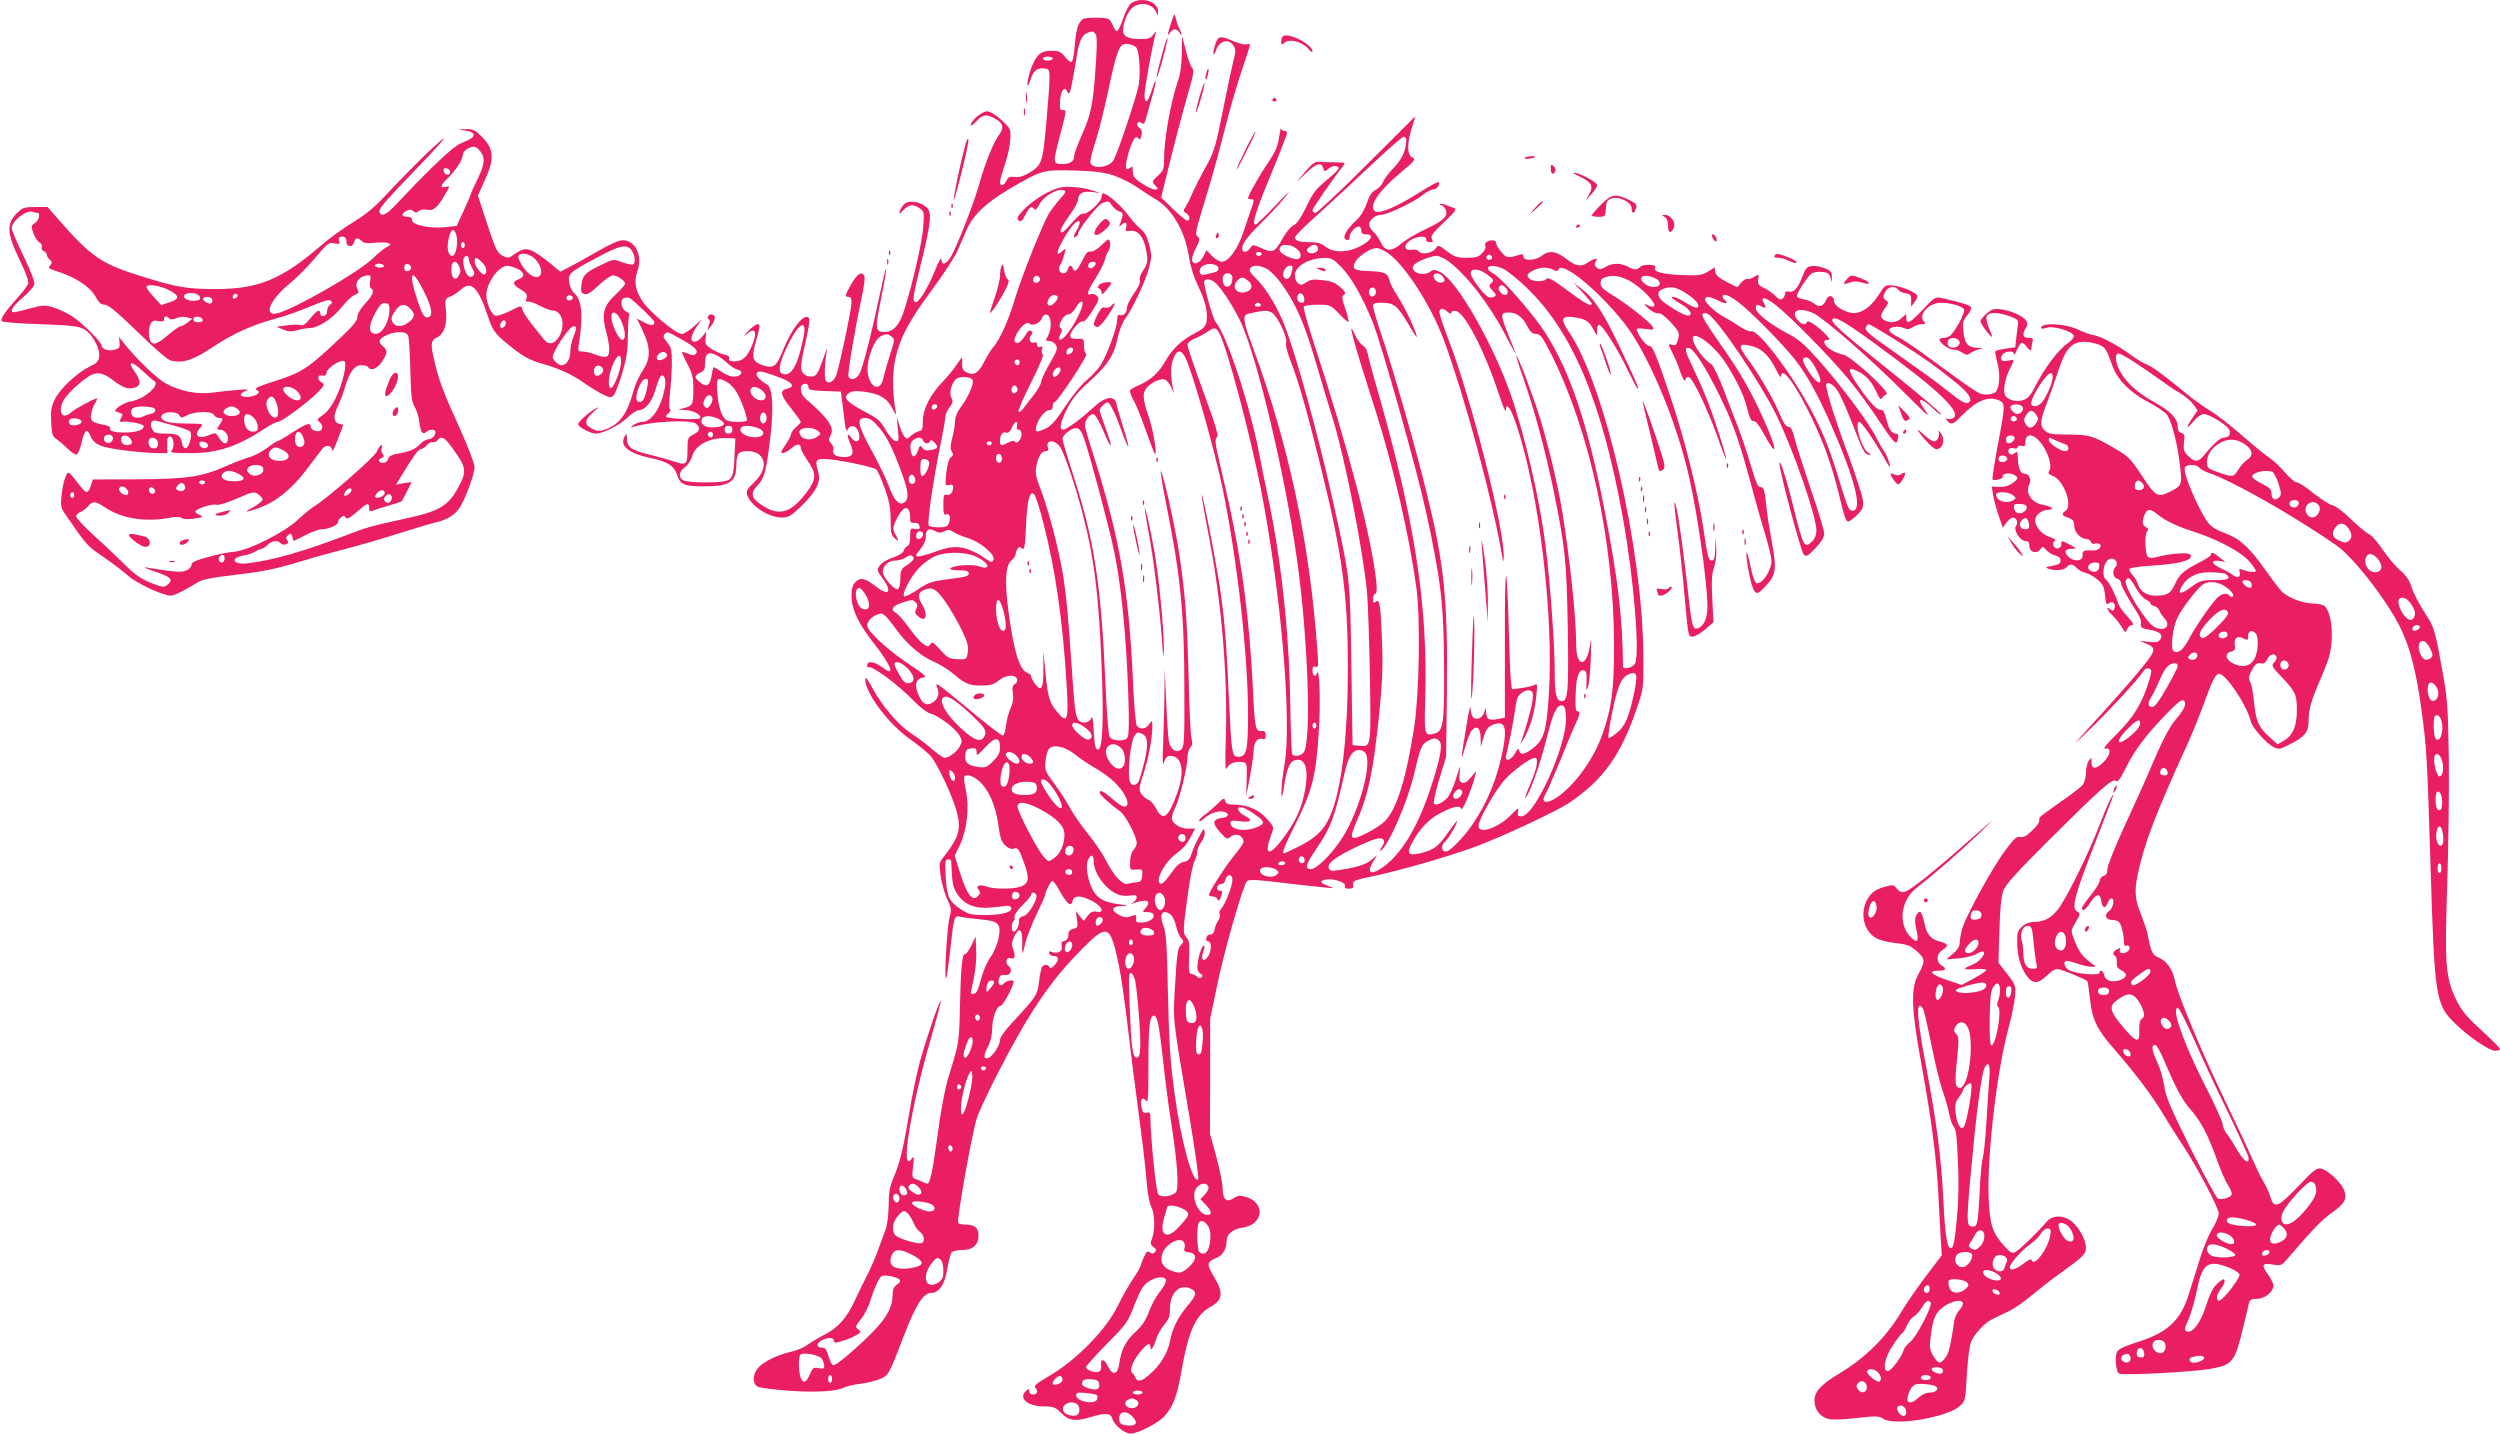 <?xml version="1.0" standalone="no"?>
<!DOCTYPE svg PUBLIC "-//W3C//DTD SVG 20010904//EN"
 "http://www.w3.org/TR/2001/REC-SVG-20010904/DTD/svg10.dtd">
<svg version="1.0" xmlns="http://www.w3.org/2000/svg"
 width="1280pt" height="734pt" viewBox="0 0 1280 734"
 preserveAspectRatio="xMidYMid meet">
<g transform="translate(0,734) scale(0.1,-0.1)"
fill="#e91e63" stroke="none">
<path d="M5793 7324 c-13 -9 -31 -43 -43 -80 -12 -35 -26 -64 -31 -64 -5 0
-14 12 -20 27 -6 15 -16 31 -22 35 -15 10 -119 10 -133 0 -23 -15 -35 -54 -41
-132 -3 -44 -10 -83 -16 -87 -5 -3 -20 8 -34 26 -21 26 -31 31 -69 31 -34 0
-51 -6 -69 -24 -24 -24 -56 -112 -54 -150 0 -12 7 0 15 26 15 49 38 65 81 56
22 -4 22 -22 0 -278 -18 -204 -22 -217 -93 -258 -26 -15 -49 -21 -70 -18 -23
3 -32 -1 -40 -17 -12 -28 -34 -34 -34 -10 0 11 12 53 26 94 14 41 26 98 27
128 2 52 1 54 -46 97 -30 27 -58 44 -74 44 -25 0 -83 -49 -83 -70 0 -7 13 2
29 19 33 35 49 38 91 16 47 -24 53 -47 25 -86 -29 -38 -74 -151 -104 -261 -26
-91 -112 -311 -142 -362 -24 -41 -49 -47 -49 -13 -1 12 -16 -15 -34 -61 -37
-91 -83 -165 -100 -159 -16 6 -13 22 33 212 50 206 53 251 22 276 -34 28 -88
35 -110 15 -11 -10 -21 -26 -24 -37 -5 -17 -2 -17 18 5 28 30 51 33 84 9 23
-15 23 -20 18 -97 -6 -79 -56 -294 -98 -426 -23 -73 -56 -110 -98 -110 -50 0
-52 13 -20 170 16 79 28 149 26 154 -2 5 -15 -51 -31 -125 -33 -162 -83 -361
-102 -406 -15 -34 -50 -46 -60 -20 -5 14 30 225 66 395 12 56 20 109 16 117
-11 29 -36 15 -66 -37 -34 -60 -36 -68 -15 -68 10 0 15 -10 15 -29 0 -34 -63
-332 -79 -374 -13 -32 -39 -46 -53 -26 -9 13 -5 103 7 159 3 14 -8 -11 -23
-55 -25 -69 -32 -80 -54 -83 -14 -2 -33 4 -43 14 -20 20 -18 47 14 183 13 58
18 98 12 104 -25 25 -89 -56 -136 -175 -30 -75 -46 -86 -100 -68 -50 17 -58
37 -39 106 27 97 28 104 12 104 -8 0 -30 -17 -49 -37 -22 -25 -25 -30 -6 -14
41 37 55 16 32 -46 -25 -67 -51 -93 -93 -93 -25 0 -33 4 -29 14 4 9 -4 16 -23
20 -16 3 -45 16 -65 28 -32 20 -36 27 -32 57 l3 34 -21 -27 c-24 -30 -55 -35
-55 -7 0 10 12 36 26 57 l27 39 -42 -38 c-22 -20 -50 -37 -60 -37 -30 0 -168
115 -201 167 -39 61 -45 100 -26 156 27 79 -11 157 -76 157 -20 0 -67 -21
-132 -59 -56 -32 -120 -68 -144 -80 l-43 -22 -57 47 c-31 26 -72 53 -90 61
-33 14 -49 9 -104 -29 -13 -10 -22 -9 -44 2 -30 17 -36 30 -89 192 l-38 117
32 71 c56 121 52 168 -20 238 -27 26 -40 32 -73 31 l-41 -2 40 -6 c25 -4 40
-11 40 -20 0 -15 -9 -21 -70 -47 -38 -17 -153 -126 -308 -291 -65 -70 -89 -85
-102 -63 -11 17 13 45 191 230 93 96 153 163 134 150 -37 -25 -188 -174 -306
-301 -47 -51 -98 -92 -158 -128 -48 -29 -123 -84 -167 -122 -198 -170 -317
-219 -534 -219 -146 0 -200 9 -370 62 -218 67 -265 99 -446 306 l-45 52 -63 0
c-58 0 -66 -3 -97 -34 -52 -52 -48 -103 16 -236 33 -67 48 -109 44 -122 -3
-11 -27 -43 -53 -71 -71 -80 -94 -114 -79 -123 7 -4 96 -11 199 -14 159 -6
192 -10 220 -26 41 -23 81 -96 77 -139 -3 -25 -11 -34 -49 -52 -64 -31 -153
-114 -179 -169 -18 -37 -21 -58 -18 -116 3 -62 7 -73 28 -87 13 -9 39 -31 57
-49 19 -18 39 -32 46 -29 6 2 17 27 24 57 16 71 28 81 46 38 11 -26 26 -39 55
-51 39 -16 211 -37 298 -37 l41 0 -1 43 c-1 31 3 42 14 42 19 0 26 -51 9 -71
-10 -12 4 -14 95 -14 141 0 241 33 382 126 28 19 58 34 67 34 19 0 160 105
207 154 32 34 33 38 18 47 -25 14 -24 43 1 36 15 -3 21 1 23 16 4 25 78 71 92
57 14 -14 -11 -118 -45 -188 -19 -39 -43 -71 -65 -86 -30 -20 -32 -25 -19 -36
17 -14 20 -36 5 -45 -16 -10 -50 5 -50 21 0 23 -21 16 -94 -31 -38 -25 -73
-45 -78 -45 -4 0 -28 -16 -53 -35 -25 -19 -64 -39 -86 -45 -23 -6 -77 -27
-120 -46 -127 -56 -202 -67 -459 -68 l-225 -1 -10 -32 c-5 -18 -15 -33 -21
-33 -7 0 -28 23 -48 50 -20 27 -40 50 -45 50 -13 0 -29 -52 -36 -118 -5 -47
-3 -62 14 -87 114 -167 117 -170 198 -225 44 -30 102 -74 128 -97 44 -40 180
-103 220 -103 16 0 82 33 140 70 21 13 72 23 175 35 162 19 221 31 365 75 55
17 154 44 220 61 65 17 187 52 270 79 82 26 166 51 185 55 60 13 104 41 128
83 33 59 72 168 72 201 0 16 -34 105 -76 198 -84 184 -107 246 -129 341 -22
91 -20 109 12 124 37 18 54 68 46 140 -5 56 -5 58 23 70 16 6 41 23 56 37 51
46 89 7 138 -144 25 -74 37 -90 139 -168 44 -34 82 -54 130 -67 94 -27 155
-54 225 -103 34 -23 77 -50 98 -59 34 -16 37 -16 51 0 8 9 27 60 43 112 22 75
28 115 29 192 0 53 3 100 7 104 5 4 -2 12 -15 18 -27 14 -35 61 -12 70 9 3 22
3 30 -1 25 -16 125 -112 125 -122 0 -20 -17 -20 -53 -1 l-36 19 30 -63 c41
-88 41 -141 0 -203 -18 -26 -39 -72 -47 -103 -33 -121 -73 -175 -148 -200 -29
-9 -40 -8 -65 5 -41 21 -39 46 7 85 32 28 33 30 7 15 -36 -21 -85 -65 -85 -77
0 -14 64 -48 90 -48 38 0 120 42 164 83 21 21 47 37 58 37 30 0 66 43 83 101
8 30 20 61 25 69 16 24 32 -8 25 -50 -18 -104 -67 -180 -117 -180 -13 0 -33
-7 -44 -16 -19 -15 -19 -16 1 -9 83 27 292 38 318 16 25 -20 21 -39 -13 -56
-29 -15 -30 -19 -30 -79 0 -74 -7 -80 -65 -60 -22 8 -78 23 -125 35 -96 23
-120 39 -120 83 -1 27 -2 28 -11 13 -29 -49 17 -88 132 -112 86 -18 120 -39
135 -85 17 -51 37 -60 134 -60 139 0 170 21 170 113 0 24 5 48 12 55 20 20 85
15 108 -8 37 -37 24 -91 -37 -148 -27 -25 -33 -37 -28 -55 17 -56 110 -117
179 -117 32 0 46 8 96 56 76 72 104 126 90 174 -18 62 -14 70 31 70 55 0 251
-40 266 -54 7 -6 26 -50 43 -96 23 -65 30 -103 30 -161 0 -65 3 -79 21 -95 23
-20 23 -17 0 27 -11 23 -10 32 13 78 35 68 66 66 66 -5 0 -19 5 -23 22 -21 15
1 23 -4 26 -17 3 -15 -1 -18 -22 -14 -25 5 -26 3 -26 -39 0 -28 -5 -46 -14
-49 -8 -3 -16 -14 -19 -23 -3 -12 -24 -25 -56 -36 -30 -10 -58 -27 -67 -41
-15 -22 -14 -26 15 -66 52 -71 31 -93 -37 -39 -53 41 -77 46 -101 22 -16 -16
-21 -34 -21 -74 0 -67 36 -142 115 -242 92 -117 112 -176 41 -121 -40 30 -76
34 -76 9 0 -9 3 -13 6 -10 14 14 153 -88 234 -173 31 -32 68 -60 85 -64 40
-10 123 -73 146 -109 16 -27 16 -33 4 -57 -15 -29 -56 -60 -79 -60 -7 0 -36
20 -62 43 -27 24 -75 60 -106 80 -66 42 -152 142 -202 236 -25 46 -36 59 -36
43 -1 -70 123 -234 234 -310 41 -29 87 -67 102 -84 33 -40 106 -193 129 -272
29 -98 18 -140 -67 -248 -20 -26 -21 -32 -11 -98 6 -38 21 -91 34 -116 20 -42
21 -52 11 -91 -13 -47 -29 -322 -18 -312 3 3 13 68 21 145 20 176 20 178 53
170 15 -4 59 -9 99 -13 97 -8 111 -23 95 -99 -6 -30 -25 -74 -42 -97 -17 -24
-38 -73 -48 -112 -13 -52 -22 -71 -36 -73 -16 -3 -18 0 -12 25 19 78 27 143
24 202 l-3 66 -23 -48 c-13 -26 -27 -45 -31 -42 -14 8 -22 -73 -26 -265 -4
-187 -5 -192 -56 -355 -21 -70 -43 -183 -64 -345 -19 -140 -34 -210 -46 -210
-5 0 -17 4 -27 9 -9 5 -25 12 -36 15 -16 6 -17 13 -11 64 6 51 5 55 -8 38 -59
-79 -5 257 98 613 31 107 54 195 52 197 -6 7 -73 -189 -107 -311 -16 -60 -41
-180 -55 -265 -30 -182 -48 -254 -81 -332 -19 -45 -24 -76 -24 -140 -1 -49 -7
-100 -16 -123 -8 -22 -26 -70 -39 -107 -13 -36 -37 -92 -54 -125 -17 -32 -46
-92 -65 -133 -41 -89 -87 -140 -159 -176 -29 -15 -66 -37 -83 -50 -18 -13 -54
-28 -80 -34 -67 -15 -134 -46 -166 -77 -35 -33 -39 -87 -8 -103 11 -6 86 -15
165 -21 142 -9 240 -3 282 19 10 5 45 13 78 17 33 4 78 15 100 24 45 20 45 19
125 227 58 152 98 214 136 214 42 0 71 42 84 123 7 40 17 78 22 85 6 6 30 12
54 12 55 0 84 26 84 75 0 39 -20 55 -69 55 -16 0 -32 4 -35 9 -9 14 72 465 95
535 11 34 58 133 103 222 162 316 272 480 433 642 135 137 148 131 193 -88 11
-52 31 -194 45 -315 14 -121 39 -317 55 -435 16 -118 34 -267 39 -331 5 -70
15 -128 25 -147 19 -36 21 -115 5 -161 -10 -28 -9 -34 7 -46 15 -11 16 -16 7
-26 -9 -9 -16 -9 -26 -1 -11 9 -17 4 -30 -24 -9 -19 -17 -39 -17 -44 0 -6 -17
-36 -39 -68 -21 -31 -55 -92 -76 -134 -60 -125 -212 -281 -358 -366 -54 -31
-75 -48 -67 -56 17 -17 11 -36 -10 -36 -12 0 -20 7 -20 16 0 14 -3 14 -15 4
-44 -37 5 -81 90 -81 50 0 59 -4 90 -35 39 -39 72 -43 151 -19 75 23 102 20
110 -10 8 -31 62 -75 93 -75 38 0 145 56 175 91 44 51 63 103 85 229 37 209
73 288 152 331 60 33 64 71 14 153 -38 64 -37 75 14 96 31 12 51 46 51 85 0
36 32 63 84 70 105 16 116 126 17 156 -32 10 -42 9 -65 -6 -36 -24 -56 -6 -56
50 0 24 -15 96 -32 161 l-33 119 1 295 0 295 37 175 c37 180 131 505 151 528
10 10 44 9 182 -8 93 -11 192 -22 219 -24 48 -5 49 -5 18 7 -45 17 -49 25 -18
33 37 9 108 -13 101 -32 -4 -10 2 -14 20 -14 20 0 25 4 22 21 -3 20 6 23 107
44 136 29 390 102 522 151 134 50 417 182 478 224 174 117 266 247 346 485 34
99 34 102 33 270 -4 549 -198 1390 -384 1660 -42 61 -35 80 26 71 61 -8 80
-20 103 -64 19 -36 20 -37 18 -8 -1 16 3 31 9 33 15 5 94 -119 149 -234 25
-51 47 -93 49 -93 9 0 -3 28 -87 205 -87 184 -132 254 -199 306 l-43 33 48
-51 c26 -29 47 -55 47 -58 0 -17 -37 2 -111 58 -91 68 -115 81 -124 67 -9 -14
-69 -12 -83 2 -18 18 -15 26 18 43 35 18 73 19 103 4 16 -9 22 -9 25 0 16 48
194 -94 334 -268 123 -153 273 -508 338 -801 42 -189 88 -512 92 -642 2 -69
-15 -112 -49 -125 -23 -9 -30 11 -43 121 -37 334 -67 533 -77 523 -2 -3 5 -69
16 -149 11 -79 28 -232 37 -341 17 -189 18 -197 39 -197 12 0 41 17 65 37 l43
37 -6 119 c-5 92 -3 129 9 163 9 27 14 68 11 102 l-3 57 -2 -62 c-1 -46 -6
-63 -16 -63 -19 0 -22 10 -46 172 -28 184 -94 447 -168 668 -78 232 -91 260
-111 260 -15 0 -61 64 -61 85 0 4 20 4 45 1 36 -6 44 -5 39 7 -8 21 -120 111
-199 160 -56 34 -70 47 -70 67 0 20 7 27 37 34 52 13 120 -15 185 -77 67 -63
71 -96 10 -66 -13 6 -7 -3 13 -20 19 -17 42 -28 51 -25 10 3 33 -14 63 -46 39
-42 45 -54 40 -77 -10 -41 -14 -44 -35 -38 -19 6 -19 4 4 -42 13 -26 30 -66
37 -88 13 -42 30 -68 30 -47 0 7 7 12 15 12 19 0 94 -154 150 -311 53 -150 58
-144 9 12 -44 138 -80 229 -133 340 -45 93 -49 112 -23 107 24 -5 82 -93 151
-233 71 -142 106 -241 166 -464 24 -91 58 -210 75 -265 16 -54 30 -112 30
-128 0 -54 -58 -134 -82 -110 -6 6 -19 48 -28 94 -22 101 -26 61 -5 -48 8 -43
21 -85 30 -93 13 -13 19 -10 54 27 54 56 59 89 33 226 -11 61 -24 138 -27 171
-9 95 -14 113 -32 111 -12 -1 -24 26 -48 109 -18 61 -48 151 -67 200 -20 50
-54 140 -77 200 -24 61 -50 115 -59 120 -28 17 -63 59 -83 96 -54 107 85 24
160 -95 59 -94 89 -158 107 -229 12 -48 20 -64 32 -63 11 1 28 -20 47 -55 67
-125 81 -115 25 18 -66 155 -126 264 -214 391 -112 161 -129 189 -116 197 5 3
16 2 24 -2 51 -28 270 -353 351 -518 89 -184 205 -518 205 -592 0 -20 -8 -41
-20 -53 -41 -41 -47 -31 -94 160 -37 151 -74 268 -75 237 -2 -34 110 -452 124
-466 13 -13 20 -9 60 32 31 33 45 56 45 75 0 15 -30 115 -67 222 -36 107 -74
224 -83 260 -12 49 -21 65 -34 65 -11 0 -25 19 -41 59 -30 73 -105 204 -156
273 -64 86 -62 99 10 81 52 -13 90 -50 124 -120 14 -29 26 -45 26 -35 3 82
142 -150 230 -383 21 -58 48 -145 60 -195 35 -145 41 -165 54 -165 7 0 28 16
46 34 31 32 33 39 28 80 -4 25 -36 123 -71 219 -64 169 -116 335 -116 364 0
24 33 10 56 -24 21 -32 45 -87 106 -243 24 -63 38 -86 53 -88 19 -3 19 -3 -2
12 -34 25 -71 156 -43 156 11 0 72 -89 120 -172 17 -32 33 -58 35 -58 8 0 -15
64 -28 79 -7 9 -26 42 -42 73 -35 72 -184 272 -297 398 -65 73 -99 103 -149
129 -91 47 -169 108 -169 131 0 23 4 24 31 10 21 -12 24 -7 9 20 -19 35 8 30
62 -12 77 -61 270 -257 367 -373 46 -55 120 -155 164 -223 63 -94 83 -118 89
-105 11 29 9 43 -6 43 -21 0 -36 24 -49 77 -9 35 -17 47 -29 45 -18 -3 -59 42
-117 127 -55 81 -53 98 7 67 38 -20 68 -54 90 -105 15 -33 22 -40 28 -29 5 8
15 17 23 19 23 8 -182 196 -221 203 -18 3 -48 15 -65 26 -35 21 -44 50 -16 50
14 0 14 2 -3 21 -38 42 -97 84 -102 71 -6 -18 -26 -15 -45 6 -46 50 3 73 78
38 57 -27 308 -247 484 -425 110 -110 119 -117 79 -59 -38 55 -9 52 50 -4 25
-24 42 -36 40 -28 -2 8 -123 110 -269 227 -250 200 -300 246 -286 259 14 15
62 -13 212 -122 341 -248 461 -364 399 -388 -9 -3 -21 -3 -27 1 -7 4 -6 -1 2
-10 19 -24 30 -22 71 21 81 81 136 105 193 83 35 -14 35 -25 -5 -233 -17 -92
-29 -170 -26 -173 9 -9 59 6 53 15 -9 14 33 22 55 10 26 -14 25 -21 -7 -45
-18 -12 -41 -19 -66 -18 l-39 2 6 -40 c3 -22 16 -69 28 -105 l22 -66 19 26
c10 14 25 26 33 26 19 0 29 -27 16 -43 -16 -18 21 -77 48 -77 15 0 20 -7 20
-24 0 -33 36 -45 56 -19 13 17 14 17 31 -3 10 -12 30 -24 46 -28 18 -4 27 -13
27 -26 0 -15 -9 -21 -42 -27 -34 -5 -38 -8 -23 -14 33 -13 82 -10 95 6 17 20
33 19 54 -4 9 -10 29 -21 44 -24 15 -3 42 -19 61 -34 28 -24 34 -37 39 -81 4
-44 7 -50 19 -41 18 16 38 -3 29 -26 -5 -14 -9 -15 -21 -5 -26 21 -16 -5 11
-31 14 -13 35 -39 46 -58 20 -32 22 -33 29 -12 5 11 16 21 25 21 12 0 5 12
-24 44 -22 23 -43 54 -47 67 -12 41 -45 107 -61 119 -30 26 -10 110 27 110 23
0 36 -27 20 -43 -18 -18 -13 -54 9 -60 11 -3 20 -14 20 -24 0 -10 23 -54 50
-98 51 -80 54 -87 51 -116 -1 -12 10 -18 43 -23 54 -8 75 -28 55 -52 -10 -12
-24 -15 -59 -10 l-45 5 31 -13 c59 -26 57 -33 -47 -158 -33 -40 -124 -143
-202 -228 -139 -154 -140 -154 -38 -55 109 106 246 254 272 294 10 16 21 22
32 18 15 -6 15 -10 1 -59 -33 -114 -79 -189 -165 -275 -54 -53 -75 -80 -61
-76 33 8 29 -32 -7 -68 -43 -43 -67 -39 -62 11 1 11 -3 10 -14 -4 -8 -11 -15
-38 -15 -61 0 -22 -7 -50 -15 -62 -8 -11 -62 -53 -120 -92 -57 -40 -104 -75
-104 -79 3 -20 -4 -33 -38 -66 -28 -27 -44 -35 -60 -31 -18 4 -32 -9 -82 -77
-57 -78 -178 -296 -209 -376 -8 -21 -15 -55 -17 -76 -1 -31 -9 -46 -36 -69
l-34 -29 62 5 c34 3 75 13 92 23 17 10 33 15 37 11 13 -12 -26 -56 -61 -68
-51 -19 -43 -26 20 -21 30 2 55 1 55 -4 0 -5 -28 -24 -63 -43 l-63 -34 -74 25
c-82 27 -102 48 -46 48 40 0 46 9 16 28 -28 17 -26 58 5 78 35 23 31 31 -15
44 -43 11 -65 36 -75 85 -16 73 -25 82 -45 46 -7 -14 -6 -35 2 -70 13 -59 7
-72 -23 -45 -73 66 -61 193 26 260 87 67 217 180 315 274 100 97 99 96 -42
-28 -188 -166 -307 -261 -336 -268 -15 -4 -27 0 -40 16 -16 20 -22 21 -57 11
-54 -14 -79 -34 -99 -75 -34 -72 -10 -158 53 -191 17 -8 52 -18 78 -21 80 -9
91 -13 128 -45 42 -37 43 -52 8 -115 -41 -73 -38 -177 15 -465 49 -267 78
-487 86 -659 4 -69 9 -168 12 -221 l6 -96 -82 -108 c-45 -60 -102 -142 -126
-183 -75 -127 -184 -235 -316 -314 -94 -56 -128 -93 -128 -139 0 -48 31 -86
76 -95 20 -4 84 -1 143 6 99 11 110 11 135 -5 56 -37 325 8 389 65 29 26 30
28 37 161 5 80 14 150 23 171 17 40 71 97 108 114 13 7 49 24 79 38 30 14 84
51 120 82 36 30 103 83 150 116 118 85 130 97 130 130 0 39 -33 100 -70 132
-44 37 -103 36 -133 -1 -34 -42 -136 -142 -158 -153 -16 -9 -25 -5 -54 27 -63
68 -77 111 -83 244 -9 215 40 643 99 865 18 65 34 144 36 174 4 53 3 58 -40
113 l-45 58 5 162 c3 108 9 176 19 204 12 33 63 90 227 254 271 270 333 325
350 311 10 -9 22 7 54 72 44 88 104 167 215 281 52 53 71 66 80 57 15 -15 1
-46 -40 -93 -34 -39 -72 -112 -132 -254 -23 -55 -82 -186 -131 -292 -49 -106
-89 -205 -89 -222 0 -21 -6 -32 -20 -36 -11 -3 -20 -15 -20 -25 0 -10 -20 -43
-45 -73 -25 -31 -45 -60 -45 -66 0 -22 18 -10 44 30 29 44 49 47 54 8 6 -38
20 -45 31 -16 6 15 15 27 21 27 19 0 10 -49 -11 -64 -27 -18 -19 -46 13 -46
13 0 28 -4 34 -8 13 -8 26 -54 28 -99 0 -17 4 -29 9 -26 15 9 28 -8 16 -23
-16 -20 -53 -19 -45 1 4 13 2 14 -14 5 -22 -12 -26 -25 -10 -35 6 -4 9 -18 8
-33 -2 -19 3 -29 22 -39 14 -7 25 -18 25 -25 0 -19 -46 -37 -78 -31 -18 4 -29
13 -33 29 -6 24 -24 34 -24 13 0 -15 -115 -6 -153 12 -28 13 -38 49 -13 49 7
0 33 -7 56 -15 23 -8 54 -15 68 -15 26 0 26 0 -7 24 -41 31 -59 56 -81 115
-18 46 -18 46 8 90 23 39 24 44 9 53 -34 18 -18 77 99 376 46 118 84 217 84
220 -1 15 -34 -56 -76 -166 -50 -129 -145 -324 -196 -402 -36 -55 -77 -80
-131 -80 -23 0 -46 -8 -63 -23 -23 -20 -27 -31 -26 -78 0 -70 15 -126 45 -170
32 -48 61 -49 107 -4 29 28 44 36 62 32 27 -6 136 -51 144 -60 4 -3 10 -45 15
-92 11 -106 34 -154 126 -259 109 -126 189 -232 245 -325 28 -47 74 -119 100
-159 72 -107 188 -327 188 -355 0 -14 -15 -50 -34 -81 -19 -31 -48 -102 -65
-159 -18 -56 -42 -133 -54 -172 -43 -139 -111 -200 -274 -250 -57 -18 -86 -32
-94 -47 -12 -23 -6 -95 9 -110 12 -12 373 7 467 23 117 21 128 35 171 217 14
59 28 115 30 125 4 12 16 17 40 17 39 0 84 36 84 68 0 10 -13 37 -30 60 -34
47 -27 57 30 47 37 -6 43 -4 69 27 134 156 180 204 232 240 65 46 78 72 60
117 -17 39 -80 98 -114 107 -26 6 -36 -2 -121 -91 -103 -107 -123 -115 -141
-55 -5 20 -22 56 -36 80 -15 25 -41 79 -59 120 -17 41 -83 181 -145 310 -114
237 -238 534 -250 601 -10 54 -41 98 -80 115 -35 14 -41 26 -60 124 -4 19 -18
60 -30 90 -34 82 -38 126 -20 212 31 151 93 315 248 653 30 66 71 167 92 225
40 113 59 150 77 150 35 0 142 -161 162 -243 8 -33 78 -112 117 -132 24 -13
31 -12 77 11 81 40 102 65 102 121 0 63 13 107 68 233 37 86 46 119 50 180 5
80 -9 149 -34 175 -9 9 -34 15 -62 15 -48 0 -122 28 -156 58 -10 9 -49 60 -86
112 -85 120 -132 162 -210 191 -41 15 -69 32 -85 53 -48 65 -129 254 -119 280
8 20 57 21 74 2 6 -8 28 -20 48 -27 115 -37 439 -221 654 -371 89 -62 260
-283 329 -424 49 -101 81 -225 107 -419 27 -196 29 -241 47 -818 20 -655 26
-691 125 -787 70 -69 175 -140 206 -140 13 0 24 4 24 9 0 5 -43 48 -95 96 -78
71 -101 99 -130 158 -54 112 -59 180 -45 592 6 193 10 481 8 640 -4 260 -7
306 -31 440 -37 208 -44 233 -81 290 -40 60 -69 117 -85 166 -7 21 -28 49 -51
68 -22 18 -62 65 -90 106 -27 40 -59 76 -70 80 -11 4 -52 37 -90 74 -41 40
-82 71 -98 74 -15 3 -58 31 -96 61 -37 31 -76 56 -86 56 -10 0 -37 23 -61 51
-23 28 -59 61 -78 74 -20 13 -83 64 -140 114 -57 50 -131 108 -165 128 -34 21
-89 60 -122 88 -118 97 -180 142 -205 150 -13 4 -46 24 -74 44 -71 53 -154 97
-195 105 -19 3 -54 16 -79 28 -66 32 -191 38 -191 9 0 -5 12 -5 28 1 33 12
135 -18 140 -42 1 -8 -14 -26 -33 -39 -45 -30 -117 -126 -161 -212 -25 -51
-40 -69 -64 -77 -38 -14 -87 2 -96 30 -8 27 3 84 27 130 24 47 24 50 -5 42
-35 -8 -49 2 -36 27 12 21 60 27 61 7 0 -7 6 -2 12 12 25 54 29 55 54 24 14
-18 23 -23 23 -14 0 8 3 25 6 38 5 19 2 22 -20 22 -29 0 -34 18 -14 50 10 15
10 25 2 38 -15 23 -75 51 -127 58 -37 5 -48 2 -75 -21 -18 -15 -32 -33 -32
-40 0 -7 14 -29 30 -50 34 -42 37 -40 15 12 -8 19 -15 44 -15 54 0 30 46 35
110 13 49 -17 55 -22 52 -44 -2 -14 -6 -46 -9 -72 l-5 -46 -49 -7 c-27 -4 -51
-10 -53 -13 -2 -4 3 -32 11 -62 15 -57 11 -123 -9 -147 -6 -7 -27 -13 -47 -13
-38 0 -35 -2 -311 200 -56 41 -120 84 -143 95 -22 11 -42 25 -44 32 -6 18 44
27 73 14 20 -9 30 -8 47 4 12 8 33 15 46 15 19 0 22 3 13 12 -34 34 22 98 86
98 50 0 112 -18 118 -35 6 -13 -35 -93 -64 -127 -8 -10 -26 -18 -39 -18 -12 0
-23 -4 -23 -8 0 -17 47 -52 71 -52 13 0 35 -7 47 -16 18 -12 26 -13 37 -4 7 6
26 15 42 20 l28 8 -31 1 c-48 2 -64 20 -71 82 -5 49 -3 58 20 85 14 17 22 35
18 42 -6 10 -51 24 -155 47 -26 6 -35 0 -90 -59 -64 -69 -86 -80 -86 -44 l0
21 -23 -21 c-25 -24 -57 -28 -88 -12 -24 14 -24 25 2 62 20 27 20 30 4 41 -14
11 -15 17 -4 40 14 30 49 37 69 13 6 -8 24 -16 38 -18 23 -3 27 -8 27 -36 l0
-32 17 22 c10 13 16 28 15 33 -5 17 -76 47 -122 53 -43 4 -43 4 -78 -50 -43
-68 -100 -102 -148 -88 -46 14 -79 38 -79 59 0 30 -29 34 -40 6 -13 -33 -36
-41 -59 -21 -10 9 -35 20 -55 23 -20 3 -36 11 -36 17 0 16 52 97 73 114 8 7
32 12 53 10 31 -2 40 -8 45 -28 l7 -25 1 28 c1 23 -5 31 -35 43 -20 8 -50 14
-66 12 -26 -3 -33 -10 -49 -52 -23 -61 -44 -85 -70 -79 -12 4 -19 0 -19 -10 0
-8 -6 -20 -13 -26 -11 -8 -19 -5 -37 14 -12 13 -38 31 -57 40 -30 14 -34 21
-31 45 4 27 3 28 -19 13 -12 -8 -28 -13 -35 -11 -7 3 -21 -6 -33 -19 l-20 -24
-55 28 c-39 20 -56 35 -58 51 l-3 23 -35 -22 c-32 -19 -46 -21 -139 -17 -97 4
-143 18 -130 38 10 16 -58 20 -75 5 -21 -19 -30 -19 -66 0 -38 20 -79 19 -114
-2 -24 -14 -31 -14 -44 -4 -12 10 -13 18 -6 32 9 15 8 17 -7 12 -10 -3 -27
-12 -38 -20 -31 -21 -59 -15 -106 22 -51 40 -89 45 -126 15 -32 -25 -93 -27
-93 -4 0 12 -6 15 -22 9 -59 -18 -65 -17 -91 15 -15 17 -27 38 -27 46 0 16
-27 18 -49 5 -7 -5 -10 -14 -6 -21 4 -6 -3 -22 -16 -36 -19 -20 -32 -24 -79
-24 -50 0 -63 5 -102 34 -41 32 -45 33 -56 16 -15 -25 -72 -37 -86 -18 -6 7
-19 12 -29 10 -32 -7 -49 5 -38 26 19 36 110 57 103 24 -1 -7 7 -12 18 -12 17
0 19 3 11 17 -7 14 4 30 62 85 60 57 68 68 51 73 -10 4 -30 11 -43 16 -13 5
-26 7 -29 4 -3 -3 0 -5 6 -5 6 0 16 -9 22 -20 18 -34 -6 -59 -98 -102 -47 -22
-104 -55 -126 -74 -52 -45 -84 -43 -107 6 -9 19 -26 44 -38 54 -12 11 -21 27
-21 36 0 24 32 50 61 50 32 0 174 68 215 103 18 15 41 27 52 27 19 0 38 27 27
38 -2 3 -46 -21 -97 -53 -113 -72 -205 -112 -227 -97 -37 23 16 103 130 198
75 63 80 69 60 78 -27 12 -28 71 -2 153 l18 58 -248 -247 c-137 -137 -256
-248 -264 -248 -8 0 -15 6 -15 13 0 11 105 162 162 234 8 10 -4 12 -48 12 -33
0 -70 1 -82 3 -18 2 -34 -10 -70 -52 l-46 -55 50 48 c54 51 79 59 89 26 6 -19
8 -19 24 -5 19 18 47 21 55 7 3 -5 -24 -33 -60 -62 -56 -46 -72 -66 -105 -137
-27 -55 -48 -87 -64 -94 -14 -6 -38 -34 -54 -62 -44 -78 -52 -83 -109 -58 -47
21 -47 21 -61 2 -17 -25 -41 -26 -41 -2 0 25 26 60 100 133 36 35 90 93 119
129 36 44 22 32 -44 -37 -53 -57 -101 -103 -107 -103 -20 0 0 65 81 261 45
108 81 202 81 208 0 6 -7 11 -15 11 -8 0 -16 6 -16 13 -1 6 -5 -14 -10 -46 -7
-46 -19 -75 -57 -131 -44 -64 -102 -167 -102 -181 0 -3 7 -5 16 -5 17 0 17 -4
-5 -65 -5 -16 -22 -64 -36 -106 -29 -86 -75 -149 -109 -149 -12 0 -35 13 -51
30 l-28 29 -16 -32 c-18 -35 -48 -47 -57 -22 -4 9 5 37 18 63 21 40 23 50 11
60 -16 15 -15 17 49 227 27 88 66 232 88 320 22 88 60 221 85 295 25 74 45
137 45 141 0 4 -9 5 -19 2 -10 -3 -40 5 -66 16 -68 30 -80 28 -94 -20 -7 -23
-10 -43 -8 -46 3 -2 8 5 12 16 16 52 64 67 90 28 13 -21 13 -30 -1 -83 -8 -32
-33 -148 -54 -256 -33 -166 -45 -207 -74 -260 -34 -60 -72 -134 -95 -188 -6
-14 -17 -33 -23 -43 -11 -15 -10 -20 5 -28 19 -11 23 -39 6 -39 -6 0 -39 27
-72 59 l-62 60 49 198 c27 109 66 255 86 325 31 104 35 129 24 140 -7 7 -22
47 -32 88 l-20 75 -1 -87 c-1 -59 -7 -107 -21 -145 -36 -107 -70 -295 -70
-396 0 -52 -3 -61 -32 -87 -31 -29 -31 -30 -13 -50 18 -20 18 -20 -3 -20 -12
0 -41 14 -66 31 -38 25 -46 36 -46 61 0 25 -2 28 -14 19 -26 -22 -28 7 -7 79
22 70 37 92 51 70 5 -8 10 -3 14 15 5 20 2 31 -10 40 -10 7 -14 17 -10 24 6 9
11 9 21 1 11 -9 16 -3 25 32 6 24 20 74 31 111 24 82 20 100 -5 22 -20 -63
-36 -72 -36 -19 0 31 40 250 56 309 5 18 4 18 -11 -2 -13 -19 -26 -23 -66 -23
-60 0 -89 13 -89 42 0 41 24 100 48 119 42 33 104 20 122 -24 8 -21 9 -21 9 4
2 51 -85 78 -136 43z m-184 -158 c8 -10 9 -52 1 -162 -13 -197 -24 -251 -71
-355 -21 -48 -39 -95 -39 -106 0 -29 -20 -43 -62 -43 -47 0 -47 7 -14 134 38
145 38 144 18 142 -14 -1 -17 7 -15 42 1 24 7 50 14 59 11 12 14 12 24 -7 10
-18 14 -10 28 67 9 48 19 106 22 128 10 61 26 96 49 105 29 12 32 12 45 -4z
m207 -67 c17 -14 25 -127 14 -195 -9 -53 -105 -342 -129 -384 -21 -38 -105
-48 -118 -14 -3 8 8 56 25 106 17 51 47 172 67 268 37 175 53 224 77 233 15 6
48 -1 64 -14z m-426 -59 c0 -5 -11 -10 -25 -10 -14 0 -25 5 -25 10 0 6 11 10
25 10 14 0 25 -4 25 -10z m1810 -417 c-1 -53 -22 -99 -64 -142 -25 -25 -49
-58 -55 -73 -5 -14 -22 -32 -37 -40 -20 -9 -32 -28 -46 -68 -11 -34 -31 -67
-52 -86 -43 -39 -70 -80 -61 -94 10 -16 25 -12 25 7 0 20 28 53 47 53 7 0 13
-9 13 -20 0 -15 7 -20 26 -20 42 0 25 -32 -34 -62 -65 -33 -135 -33 -177 0
-20 16 -42 22 -76 22 -56 0 -79 7 -79 25 0 7 55 62 123 122 67 61 189 173 271
251 83 78 156 142 163 142 7 0 13 -8 13 -17z m-4747 -50 c33 -37 31 -69 -7
-148 -20 -41 -36 -77 -36 -80 0 -3 -16 -41 -36 -84 l-36 -78 -56 -6 c-78 -9
-172 11 -172 35 0 13 -8 18 -25 18 -30 0 -33 15 -4 30 15 9 24 8 35 -1 11 -9
17 -9 29 1 8 7 26 9 43 6 31 -7 52 11 90 77 27 46 27 46 2 40 -29 -8 -25 9 11
43 40 37 79 98 79 122 0 18 30 40 56 41 6 1 18 -7 27 -16z m-148 -113 c0 -22
-29 -18 -33 3 -3 14 1 18 15 15 10 -2 18 -10 18 -18z m3396 -18 c36 -12 90
-39 120 -60 30 -21 72 -48 94 -61 83 -47 150 -160 171 -287 9 -60 26 -112 50
-162 37 -76 51 -141 40 -186 -4 -18 -22 -34 -56 -51 -69 -35 -117 -80 -152
-142 -34 -60 -75 -98 -134 -124 -23 -9 -45 -22 -48 -27 -3 -5 5 -29 19 -53 13
-24 40 -91 60 -149 21 -58 41 -112 46 -120 17 -29 -3 105 -26 175 -35 104 -37
129 -15 158 23 29 73 52 95 43 9 -3 23 -20 31 -38 l15 -33 -8 40 c-11 59 -9
107 6 143 21 50 46 42 71 -24 51 -136 143 -469 180 -646 76 -371 130 -855 130
-1158 0 -182 -8 -215 -50 -215 -33 0 -35 18 -49 320 -13 295 -25 427 -52 590
-28 168 -81 436 -86 431 -2 -2 12 -85 31 -184 70 -352 103 -741 92 -1067 -4
-131 -3 -165 6 -147 12 24 42 36 79 30 23 -3 24 -6 22 -88 l-2 -85 19 100 c10
55 19 116 19 136 1 40 22 65 46 55 11 -4 15 1 15 19 0 19 -5 24 -22 22 -29 -3
-34 19 -42 193 -20 421 -65 738 -164 1148 -30 127 -34 155 -22 162 11 7 -2 51
-68 232 -45 123 -82 231 -82 241 0 11 14 24 38 34 20 8 49 24 64 34 35 25 45
24 62 -9 40 -77 156 -514 211 -792 104 -534 161 -1191 121 -1419 -9 -52 -16
-115 -15 -140 1 -37 4 -28 15 43 15 95 32 126 70 126 45 0 56 -71 29 -188 -18
-77 -49 -139 -110 -220 -66 -87 -94 -81 -60 13 19 52 20 49 -17 91 -41 47 -99
73 -161 74 -40 0 -50 4 -54 19 -4 18 -9 16 -42 -17 -21 -20 -49 -45 -64 -55
-15 -10 -27 -23 -27 -29 0 -6 10 -2 23 10 30 28 73 43 103 36 31 -8 26 -28 -9
-32 -49 -6 -52 -26 -11 -72 34 -38 38 -39 55 -24 20 18 54 12 63 -13 7 -17 6
-19 -61 -104 -44 -57 -113 -167 -113 -181 0 -4 9 -8 19 -8 11 0 21 -6 24 -12
5 -16 13 -10 21 20 6 17 3 22 -9 22 -10 0 -15 6 -13 18 2 9 11 16 20 16 10 -1
19 8 22 22 8 32 36 31 36 -1 0 -30 -36 -124 -57 -147 -8 -9 -12 -22 -8 -28 4
-6 0 -21 -8 -34 -8 -12 -17 -33 -19 -47 -2 -15 -9 -24 -20 -23 -9 1 -19 -7
-21 -17 -3 -12 0 -19 9 -19 19 0 18 -50 -2 -79 -22 -30 -38 -14 -24 24 6 15 9
30 6 32 -8 9 -26 -36 -33 -82 -5 -37 -2 -48 12 -59 14 -10 15 -15 5 -21 -7 -4
-15 -3 -19 3 -3 5 -15 11 -26 14 -18 3 -20 10 -17 87 3 67 1 86 -13 101 -20
22 -19 38 10 244 9 66 23 132 31 147 8 16 14 37 14 49 0 11 9 34 21 49 12 16
19 39 17 52 -3 21 -7 18 -29 -26 -15 -27 -32 -66 -38 -86 -9 -28 -18 -38 -41
-42 -19 -4 -38 -21 -58 -50 -42 -59 -60 -74 -68 -53 -10 26 34 103 79 138 51
39 62 52 87 100 l19 36 -33 -1 c-42 -1 -86 27 -86 54 0 11 7 34 16 51 22 42
64 212 64 259 0 20 7 44 15 52 10 11 12 23 5 48 -4 19 -11 153 -14 299 -7 298
-17 432 -47 635 -20 141 -87 440 -96 432 -2 -3 11 -85 31 -184 71 -354 90
-550 90 -940 1 -248 -1 -284 -15 -299 -24 -23 -56 -3 -64 39 -4 19 -10 110
-14 203 l-8 169 -1 -131 c-1 -72 -4 -187 -7 -255 -4 -93 -2 -116 5 -91 8 23
17 32 32 32 61 0 76 -81 34 -194 -44 -123 -72 -143 -106 -77 -11 22 -29 42
-40 46 -11 4 -27 17 -36 30 -14 22 -13 30 10 102 27 81 46 183 46 243 0 34 0
34 -16 12 -17 -25 -46 -29 -63 -9 -6 8 -15 106 -21 243 -20 443 -66 708 -189
1104 -27 85 -52 167 -55 181 -7 32 23 75 46 67 8 -4 30 -43 49 -88 42 -104 50
-90 9 19 -16 45 -30 86 -30 91 0 11 29 40 41 40 12 0 40 -58 74 -153 15 -42
30 -76 32 -74 2 3 -9 47 -26 98 -16 52 -32 106 -35 122 -10 44 -56 37 -114
-16 -65 -60 -142 -117 -158 -117 -23 0 -16 37 20 108 26 51 54 85 115 140 95
86 125 133 144 224 8 38 25 80 40 99 36 48 104 193 121 261 13 51 13 65 0 115
-11 41 -23 65 -44 81 -16 12 -45 45 -66 73 -35 48 -106 109 -126 109 -4 0 -8
-8 -8 -19 0 -24 -75 -92 -94 -85 -8 3 -30 -14 -56 -45 -24 -28 -47 -51 -52
-51 -17 0 -7 24 37 86 25 34 45 71 45 82 0 32 25 45 73 39 l42 -6 -45 15 c-25
9 -72 16 -105 17 -50 2 -72 -4 -125 -30 -36 -18 -86 -54 -112 -80 -39 -40 -44
-50 -33 -61 12 -10 18 -5 35 28 21 41 33 49 46 29 4 -8 14 2 26 25 21 41 94
84 123 72 15 -5 13 -11 -17 -44 -18 -20 -43 -53 -56 -73 -33 -54 -139 -319
-174 -434 -33 -112 -77 -211 -112 -252 -13 -15 -35 -51 -49 -79 -28 -55 -52
-69 -89 -50 -17 9 -23 20 -22 44 1 18 1 32 -1 32 -1 0 -14 -18 -29 -40 -14
-22 -46 -60 -70 -85 -64 -67 -101 -140 -101 -200 0 -42 -3 -50 -20 -53 -11 -2
-29 -13 -41 -23 -18 -17 -22 -18 -33 -5 -7 9 -19 35 -26 58 l-14 43 6 -64 c6
-58 5 -63 -13 -59 -10 2 -32 27 -49 56 -26 47 -40 59 -109 95 -92 49 -111 71
-81 93 15 12 34 14 75 9 81 -10 121 -32 148 -85 20 -37 23 -40 18 -15 -17 84
-18 194 -2 267 24 109 70 195 187 353 57 77 116 167 131 200 14 33 35 81 46
106 37 86 114 154 276 244 113 63 126 66 276 62 103 -3 151 -9 201 -25z m-6
-156 c9 -13 25 -26 37 -29 21 -6 21 -14 3 -62 -7 -16 -6 -18 6 -7 20 19 32 14
25 -11 -5 -21 -2 -23 22 -19 38 5 68 -31 80 -97 11 -59 8 -72 -19 -112 -10
-14 -16 -34 -13 -45 3 -12 -9 -38 -31 -68 -19 -27 -35 -59 -35 -71 0 -26 -18
-45 -36 -38 -10 4 -14 -3 -14 -24 0 -41 -55 -189 -87 -236 -15 -21 -47 -55
-71 -75 -24 -19 -72 -79 -107 -131 -46 -71 -72 -101 -99 -114 -50 -23 -58 -22
-50 11 10 39 45 82 66 82 11 0 18 7 18 20 0 11 4 20 8 20 15 0 176 244 164
248 -7 2 -12 21 -12 41 0 37 -1 38 -35 36 -27 0 -35 3 -35 16 0 24 48 79 64
73 7 -3 28 19 50 56 33 53 36 62 22 75 -8 8 -22 12 -30 9 -26 -10 -19 15 24
82 21 34 42 75 46 91 3 15 12 38 20 49 7 12 10 31 7 43 -5 22 -7 21 -43 -14
-22 -22 -45 -35 -56 -33 -14 2 -25 -8 -39 -39 -28 -57 -42 -71 -51 -50 -8 23
-21 21 -27 -3 -6 -23 -35 -27 -43 -5 -4 8 -2 21 4 28 5 6 15 29 20 51 11 38
11 38 -9 20 -34 -31 -32 -7 4 58 38 67 72 106 84 94 4 -4 -2 -25 -15 -46 -17
-30 -18 -38 -7 -34 8 4 15 11 15 18 0 20 100 147 123 156 32 13 35 12 52 -14z
m-5504 -36 c18 0 9 -38 -12 -52 -20 -13 -21 -16 -8 -52 7 -21 21 -42 31 -47
10 -5 15 -16 12 -24 -4 -8 1 -18 10 -21 9 -3 16 -12 16 -19 0 -7 7 -18 15 -25
12 -10 13 -16 4 -27 -15 -17 -15 -17 47 -37 84 -28 156 -76 182 -123 18 -33
30 -43 48 -43 18 0 63 -37 168 -139 83 -81 154 -143 170 -147 62 -15 114 1
214 68 105 70 200 113 327 148 44 11 122 39 174 61 68 29 97 37 105 29 8 -8 7
-13 -4 -20 -8 -5 -15 -20 -15 -32 0 -14 -7 -24 -17 -26 -11 -2 -18 3 -18 12 0
26 -17 18 -51 -24 -24 -30 -38 -39 -51 -34 -11 3 -43 2 -71 -2 l-52 -7 35 -14
c27 -12 42 -12 71 -4 20 6 48 11 62 11 45 0 119 48 165 106 24 30 54 59 68 64
21 8 23 13 14 30 -18 33 12 70 57 70 11 0 13 -7 8 -29 -3 -17 -2 -32 4 -36 20
-12 11 -35 -29 -79 -24 -26 -40 -53 -40 -68 0 -19 -21 -45 -78 -99 -174 -166
-204 -186 -356 -234 -79 -25 -96 -34 -82 -42 14 -8 15 -11 3 -21 -18 -16 -79
-20 -84 -5 -2 6 9 16 24 21 22 8 15 10 -37 6 -36 -3 -94 -9 -130 -14 -78 -11
-167 6 -241 47 -46 24 -152 127 -212 203 l-28 35 3 -29 c3 -25 -1 -30 -26 -37
-30 -8 -66 4 -66 22 0 18 -100 117 -151 150 -27 17 -70 37 -96 45 -41 13 -54
12 -107 -2 -34 -9 -71 -19 -83 -21 -40 -9 -26 23 32 72 30 26 57 56 60 67 5
13 -14 62 -54 146 -34 70 -61 134 -61 142 0 39 74 97 108 85 8 -3 18 -5 23 -5z
m2143 -106 c15 -38 2 -114 -19 -114 -19 0 -28 36 -20 78 10 55 26 70 39 36z
m-560 -42 c-1 -28 32 -30 39 -2 6 24 20 26 40 5 11 -10 28 -13 65 -8 28 3 59
2 69 -1 16 -7 15 -9 -7 -21 -14 -7 -46 -33 -70 -57 -73 -72 -409 -264 -493
-283 -70 -15 -34 72 64 151 36 29 96 90 133 134 64 76 71 81 99 74 24 -5 29
-3 24 9 -7 19 2 29 23 25 8 -2 15 -13 14 -26z m606 -17 c0 -8 -4 -15 -10 -15
-5 0 -10 7 -10 15 0 8 5 15 10 15 6 0 10 -7 10 -15z m4263 -22 c21 -19 22 -42
3 -49 -19 -7 -85 22 -93 42 -13 36 52 41 90 7z m105 5 c4 -20 -36 -34 -52 -18
-8 8 -6 15 9 26 23 17 39 14 43 -8z m-3514 -10 c18 -25 21 -64 7 -72 -5 -3
-29 2 -55 11 -45 17 -46 17 -103 -11 -85 -40 -100 -55 -106 -103 -4 -36 -2
-43 15 -49 14 -4 33 7 73 45 30 28 62 51 72 51 23 0 63 -27 63 -42 0 -7 -22
-32 -49 -57 -61 -57 -72 -97 -48 -187 21 -78 22 -123 2 -130 -8 -4 -33 1 -55
10 -22 9 -52 16 -66 16 -25 0 -26 2 -20 41 23 142 15 225 -24 258 -11 9 -22
33 -25 53 -9 46 0 54 143 130 117 63 152 70 176 36z m3863 -8 c87 -52 229
-270 296 -452 109 -297 254 -835 300 -1118 4 -21 4 -20 6 7 6 136 -166 813
-284 1118 -25 64 -45 126 -45 136 0 23 17 24 42 2 12 -10 18 -12 18 -4 0 7 10
11 23 9 46 -6 147 -201 222 -428 19 -58 34 -94 35 -82 0 49 26 13 57 -82 114
-345 189 -971 163 -1373 -12 -188 -25 -232 -85 -277 -39 -30 -62 -33 -67 -8
-3 13 -8 9 -21 -15 -17 -31 -47 -45 -47 -22 0 6 6 37 14 68 8 31 19 90 26 131
6 41 13 85 16 97 6 29 46 56 69 47 14 -6 16 -15 11 -53 -5 -39 -29 -124 -60
-216 -4 -11 5 3 20 30 32 60 50 123 60 212 6 61 6 65 -12 55 -11 -5 -40 -12
-66 -15 l-47 -6 -5 42 c-3 23 -8 143 -11 267 -11 383 -21 354 -20 -60 l0 -394
-34 -7 c-47 -10 -61 -2 -62 35 -1 21 -3 25 -6 11 -7 -29 -23 -45 -43 -45 -20
0 -29 18 -31 58 -1 15 -9 -22 -19 -83 -31 -185 -33 -208 -10 -126 11 41 27 82
36 92 26 28 44 12 45 -40 l1 -46 11 40 c15 52 24 64 53 75 58 22 71 -10 50
-123 -28 -147 -78 -272 -156 -387 -45 -66 -117 -140 -136 -140 -25 0 -28 30
-5 51 20 18 61 90 61 105 0 4 -22 -24 -49 -63 -49 -70 -72 -86 -144 -103 -57
-12 -66 1 -37 55 40 74 88 124 151 155 62 32 95 38 101 18 5 -13 49 91 67 156
l10 39 -28 -33 c-20 -24 -33 -32 -45 -27 -15 6 -17 15 -12 55 5 39 2 34 -18
-31 -13 -43 -33 -89 -46 -102 -25 -26 -54 -40 -68 -31 -5 3 7 58 26 123 l36
118 4 319 c6 482 -13 666 -104 1035 -56 230 -169 622 -229 801 -25 74 -45 142
-45 152 0 14 8 18 41 18 69 0 84 -13 152 -130 21 -36 35 -54 31 -41 -13 47
-64 152 -98 204 -19 29 -38 64 -41 79 -10 40 -24 47 -105 50 -63 3 -75 6 -78
21 -7 33 70 95 118 97 8 0 29 -9 47 -20z m-637 -10 c0 -5 -7 -10 -15 -10 -8 0
-15 5 -15 10 0 6 7 10 15 10 8 0 15 -4 15 -10z m-3716 -31 c49 -58 26 -114
-31 -74 -28 20 -66 82 -58 95 13 22 63 10 89 -21z m4896 10 c0 -5 -7 -9 -15
-9 -15 0 -20 12 -9 23 8 8 24 -1 24 -14z m-5240 -5 c0 -9 8 -29 17 -45 13 -22
14 -32 6 -40 -9 -9 -16 -9 -27 0 -17 15 -31 74 -21 90 10 16 25 13 25 -5z
m5016 -12 c89 -65 207 -217 286 -366 31 -61 58 -109 58 -106 0 3 -16 43 -35
90 -44 109 -44 120 -2 120 42 0 72 -22 97 -71 16 -29 26 -39 45 -39 22 0 32
-14 79 -107 198 -396 319 -960 320 -1488 0 -233 -13 -326 -64 -466 -49 -134
-160 -278 -253 -326 -38 -19 -57 -4 -35 29 8 13 43 93 78 178 34 85 68 166 75
180 23 45 28 71 13 68 -10 -2 -13 15 -11 77 2 94 15 138 41 133 14 -3 17 -13
15 -58 -2 -49 -1 -52 8 -25 6 17 12 84 14 150 3 91 2 106 -4 62 -17 -117 -71
-115 -71 2 0 139 -32 437 -71 680 -24 146 -75 356 -119 496 -38 118 -110 308
-116 303 -2 -2 14 -54 36 -116 55 -155 114 -376 155 -577 59 -290 66 -355 72
-700 5 -326 1 -375 -31 -375 -28 0 -36 37 -36 157 0 134 -23 448 -46 633 -29
235 -105 566 -178 777 -92 264 -274 582 -359 628 -31 16 -36 17 -56 3 -41 -29
-112 6 -79 38 18 18 84 43 114 44 12 0 39 -13 60 -28z m-4949 -4 c24 -22 30
-52 14 -63 -12 -7 -51 43 -51 66 0 25 9 24 37 -3z m4402 -27 c51 -52 110 -157
161 -285 45 -115 222 -742 269 -956 80 -365 93 -482 95 -820 1 -277 -5 -315
-50 -326 -51 -13 -52 -9 -47 173 15 484 -54 929 -252 1613 -20 69 -39 140 -42
158 -3 18 -14 37 -25 43 -11 6 -28 29 -39 52 -47 104 -11 -29 106 -393 89
-279 171 -634 207 -900 21 -159 15 -537 -11 -710 -40 -262 -88 -419 -149 -483
-15 -16 -57 -44 -95 -63 -82 -42 -92 -32 -54 54 62 137 89 267 118 552 17 171
20 248 15 375 -7 189 -12 221 -32 204 -11 -9 -14 -6 -14 15 0 14 5 26 11 26 8
0 10 20 5 67 -23 219 -144 683 -317 1210 -33 101 -57 187 -54 193 3 5 35 10
71 10 64 0 65 -1 110 -46 24 -26 47 -45 49 -42 2 2 -5 32 -17 67 -18 53 -19
64 -7 72 11 8 8 15 -18 38 -23 22 -46 31 -87 36 -56 7 -67 5 -98 -17 -23 -16
-48 6 -48 43 0 45 70 87 148 88 39 1 48 -4 91 -48z m-4518 5 c8 -17 8 -29 -1
-45 -15 -29 -34 -22 -38 13 -7 55 19 76 39 32z m3259 15 c0 -5 -6 -14 -14 -20
-16 -13 -32 2 -21 19 8 12 35 13 35 1z m-3645 -11 c4 -6 -5 -10 -19 -10 -14 0
-26 5 -26 10 0 6 9 10 19 10 11 0 23 -4 26 -10z m140 -10 c0 -8 -8 -16 -17
-18 -13 -2 -18 3 -18 18 0 15 5 20 18 18 9 -2 17 -10 17 -18z m4133 -2 c2 -12
-5 -19 -25 -24 -15 -3 -36 -8 -46 -11 -26 -7 -35 27 -11 44 26 19 78 13 82 -9z
m-3601 1 c48 -18 56 -45 18 -59 -34 -13 -31 -27 11 -52 29 -17 34 -25 30 -44
-5 -17 -3 -22 7 -18 7 2 34 -7 60 -21 27 -14 56 -25 66 -25 49 0 68 -74 34
-133 -25 -42 -55 -46 -82 -10 -12 15 -40 51 -62 78 -22 28 -42 59 -45 71 -5
21 -6 21 -64 -9 -33 -16 -67 -27 -75 -23 -20 7 -45 66 -45 106 0 40 32 102 66
129 30 24 41 25 81 10z m3846 -4 c18 -8 51 -41 74 -72 76 -105 119 -201 177
-398 31 -104 71 -239 90 -300 62 -199 153 -663 175 -885 5 -58 12 -254 15
-437 6 -365 7 -357 -56 -351 l-33 3 -6 410 c-7 452 -5 434 -90 820 -74 337
-194 773 -254 924 -35 89 -95 188 -144 235 -31 30 -38 43 -30 53 15 17 44 17
82 -2z m132 -12 c-8 -34 -20 -47 -34 -39 -25 16 -4 66 27 66 10 0 12 -7 7 -27z
m1081 11 c19 -9 68 -48 109 -86 243 -227 396 -589 504 -1188 56 -310 88 -700
62 -748 -11 -21 -61 -33 -61 -14 -3 256 -26 448 -95 802 -87 445 -177 713
-309 915 -62 94 -218 272 -259 294 -61 33 -15 55 49 25z m-80 -31 c32 -24 34
-28 20 -42 -14 -13 -14 -17 6 -39 19 -19 20 -25 8 -32 -8 -5 -21 -5 -32 1 -26
14 -88 99 -88 120 0 28 45 24 86 -8z m-1306 -15 c0 -32 -15 -52 -34 -45 -16 6
-22 47 -9 60 16 16 43 6 43 -15z m1080 2 c9 -16 8 -22 -5 -26 -18 -7 -45 12
-45 32 0 21 38 17 50 -6z m-5220 -71 c44 -87 50 -134 16 -134 -15 0 -25 18
-48 85 -50 149 -32 177 32 49z m3155 60 c0 -7 -8 -15 -17 -17 -18 -3 -25 18
-11 32 10 10 28 1 28 -15z m3164 -3 c33 -34 -30 -50 -69 -18 -31 25 -18 46 24
38 17 -4 37 -13 45 -20z m-2098 -4 c27 -23 20 -49 -16 -58 -45 -11 -71 28 -39
60 20 20 27 20 55 -2z m-159 -19 c35 -38 95 -134 123 -197 87 -196 225 -781
285 -1206 58 -407 76 -953 33 -995 -16 -17 -49 -20 -57 -6 -3 5 -8 125 -10
267 -6 366 -48 745 -117 1064 -11 52 -29 139 -39 193 -49 259 -168 620 -225
687 -16 18 -66 200 -59 211 10 17 41 9 66 -18z m-5372 -26 c60 -29 62 -48 8
-65 l-43 -14 -37 41 c-21 22 -38 45 -38 51 0 17 63 10 110 -13z m6848 11 c16
-16 15 -38 -2 -38 -18 0 -39 27 -31 40 8 13 18 13 33 -2z m-663 -24 c0 -10 -8
-20 -17 -22 -18 -3 -26 27 -11 42 12 11 28 0 28 -20z m1587 -5 c27 -17 53 -40
58 -50 18 -32 -8 -32 -57 0 -26 17 -56 31 -67 31 -14 0 -5 -9 30 -30 51 -29
72 -54 54 -65 -11 -7 -57 16 -117 57 -48 32 -56 63 -20 78 40 16 69 11 119
-21z m-7613 -12 c14 -18 4 -27 -28 -27 -33 0 -56 14 -47 29 10 15 61 14 75 -2z
m192 -10 c-13 -13 -26 -3 -16 12 3 6 11 8 17 5 6 -4 6 -10 -1 -17z m5467 -5
c2 -14 -2 -22 -12 -22 -19 0 -29 17 -22 36 8 22 30 12 34 -14z m-3745 3 c1 -5
-6 -11 -15 -13 -11 -2 -18 3 -18 13 0 17 30 18 33 0z m2482 5 c3 -5 -4 -19
-16 -31 -26 -26 -47 -12 -30 20 12 22 36 28 46 11z m3489 -30 c62 -48 217
-205 279 -282 66 -82 121 -181 194 -347 122 -278 161 -436 108 -436 -16 0 -24
14 -43 75 -66 216 -88 278 -141 386 -97 200 -297 472 -336 458 -8 -3 -33 8
-57 24 -24 16 -58 37 -75 46 -45 22 -103 75 -103 92 0 20 24 17 70 -6 22 -11
40 -16 40 -11 0 5 -4 13 -10 16 -5 3 -10 10 -10 16 0 20 36 7 84 -31z m-7819
20 c3 -5 3 -15 0 -20 -7 -12 -45 5 -45 20 0 13 37 13 45 0z m4449 -58 c-34
-82 -95 -165 -110 -149 -3 3 0 15 6 27 9 18 9 24 0 30 -18 11 15 70 39 70 11
0 28 15 40 36 27 46 46 36 25 -14z m-3540 -3 c-2 -53 -34 -113 -63 -117 -47
-7 -49 38 -4 116 19 33 30 42 46 40 18 -2 22 -9 21 -39z m4461 31 c3 -5 -3
-10 -15 -10 -12 0 -18 5 -15 10 3 6 10 10 15 10 5 0 12 -4 15 -10z m-4355 -20
c27 -27 25 -44 -6 -69 -34 -27 -70 -27 -84 0 -9 17 -7 27 12 55 26 39 49 43
78 14z m4411 -20 c28 -15 81 -125 74 -153 -4 -14 6 -53 25 -101 37 -93 82
-251 149 -523 114 -460 142 -668 142 -1038 1 -331 -29 -598 -80 -736 -41 -108
-85 -147 -243 -217 -19 -8 -4 32 57 153 84 167 103 244 117 465 10 153 4 340
-9 303 -8 -23 -23 -14 -23 13 0 20 4 25 16 20 14 -6 15 4 9 86 -40 554 -148
1056 -331 1551 -51 136 -54 164 -21 171 12 3 31 7 42 9 36 8 56 7 76 -3z
m-3331 -42 c23 -51 26 -98 6 -98 -17 0 -56 80 -56 115 0 40 29 30 50 -17z
m2194 16 c10 -26 7 -64 -8 -93 -14 -26 -13 -27 6 -27 11 1 26 -8 33 -19 12
-18 8 -29 -30 -95 -24 -41 -44 -84 -44 -95 -1 -11 -18 -42 -38 -67 -21 -26
-45 -58 -54 -70 -10 -13 -20 -20 -24 -16 -4 4 24 70 63 147 42 83 67 143 61
146 -5 4 -7 15 -4 26 5 14 3 17 -9 13 -11 -4 -16 0 -16 11 0 11 -5 15 -15 11
-20 -7 -31 20 -16 38 9 11 9 16 0 22 -6 4 -15 0 -20 -8 -23 -41 -48 -63 -59
-52 -9 9 -8 19 3 40 22 43 55 70 68 57 15 -15 57 4 64 29 8 22 31 24 39 2z
m-4508 -4 c8 -8 19 -7 37 1 15 7 38 9 54 4 l28 -7 -24 -19 c-13 -10 -29 -19
-35 -19 -7 0 -36 -20 -65 -45 -65 -56 -88 -58 -97 -9 -4 21 -2 46 5 61 10 21
16 24 41 19 22 -4 30 -2 30 9 0 18 12 19 26 5z m172 -7 c2 -8 -6 -13 -22 -13
-17 0 -26 5 -26 16 0 19 41 16 48 -3z m1552 -17 c0 -16 -18 -31 -27 -22 -8 8
5 36 17 36 5 0 10 -6 10 -14z m1529 -39 c0 -12 -10 -60 -22 -106 -24 -90 -54
-129 -91 -115 -24 9 -17 53 23 137 50 105 92 144 90 84z m5587 -48 c137 -86
198 -129 306 -216 69 -56 90 -89 67 -104 -16 -9 -38 4 -114 65 -27 23 -122 92
-210 154 -197 138 -209 148 -201 167 3 8 9 15 14 15 5 0 67 -36 138 -81z
m-6756 61 c0 -6 -7 -27 -15 -47 -8 -19 -15 -53 -15 -74 0 -38 -20 -69 -45 -69
-16 0 -45 27 -45 41 0 30 86 159 107 159 7 0 13 -5 13 -10z m-861 -37 c5 -10
10 -90 12 -178 3 -134 7 -165 22 -188 10 -16 21 -50 24 -78 6 -52 18 -68 36
-50 15 15 47 14 47 -2 0 -18 -21 -37 -40 -37 -9 0 -27 -11 -40 -25 -23 -25
-57 -39 -121 -49 -25 -5 -38 -13 -42 -26 -3 -12 -14 -20 -26 -20 -24 0 -28 18
-6 26 12 5 13 10 4 20 -6 8 -9 21 -5 29 11 29 -12 15 -24 -16 -12 -29 -254
-241 -325 -284 -16 -10 -52 -40 -80 -66 -66 -64 -260 -161 -328 -164 -26 -2
-86 -14 -132 -27 -66 -18 -85 -27 -85 -41 0 -10 -12 -22 -27 -28 -27 -11 -50
-9 -208 16 -16 3 3 -6 44 -20 85 -28 100 -42 71 -67 -18 -15 -25 -15 -59 -3
-71 25 -106 47 -167 109 -34 33 -102 99 -153 144 -50 46 -91 90 -91 98 0 8 10
18 23 23 12 5 30 19 39 30 23 27 37 26 84 -6 86 -58 207 -78 333 -54 28 6 51
5 61 -1 10 -7 36 -8 66 -3 44 7 47 9 27 18 -13 5 -23 13 -23 18 0 13 87 41
107 35 11 -4 52 8 100 29 94 41 97 41 124 17 18 -18 18 -19 2 -34 -10 -9 -31
-23 -48 -31 -39 -21 -28 -21 32 -1 90 30 172 95 248 194 39 51 77 101 86 113
19 23 49 17 50 -10 0 -10 13 16 28 57 l29 75 -22 5 c-28 8 -31 40 -8 87 11 21
27 63 36 93 24 84 50 120 85 120 17 0 33 -4 36 -10 13 -21 45 -9 70 27 31 46
31 60 3 82 -25 21 -18 38 26 57 45 19 93 18 105 -3z m1396 -18 c75 -42 93 -61
77 -77 -9 -9 -18 -8 -38 1 -15 6 -28 10 -31 8 -2 -2 10 -30 27 -62 25 -48 30
-68 30 -130 0 -78 -3 -83 -54 -96 -30 -7 -30 -7 9 -8 43 -1 89 -26 80 -42 -7
-10 -164 -4 -174 7 -3 3 2 11 11 18 10 8 14 16 8 22 -5 5 -5 37 0 79 5 39 9
107 10 152 0 72 -3 85 -25 111 -18 22 -21 32 -13 40 16 16 11 17 83 -23z
m1079 12 c18 -13 18 -17 -7 -93 -14 -43 -29 -97 -34 -119 -20 -92 -91 -32 -80
67 8 66 41 136 69 148 31 12 32 12 52 -3z m5464 -19 c15 -15 -3 -38 -29 -38
-22 0 -33 16 -25 35 7 18 37 20 54 3z m717 -22 c35 -15 39 -21 70 -108 25 -71
92 -139 185 -187 44 -23 88 -53 97 -67 23 -36 50 -139 63 -248 14 -110 13
-113 -55 -146 -58 -28 -69 -21 -137 82 -60 91 -69 100 -137 140 -114 67 -130
72 -237 73 -86 0 -105 3 -123 19 -29 26 -27 50 13 153 18 48 45 125 60 170 33
99 66 133 127 133 22 0 55 -7 74 -14z m-5251 -30 c-7 -19 -34 -29 -34 -12 0 7
3 16 7 19 12 13 32 7 27 -7z m-2079 -25 c0 -17 -42 -34 -51 -20 -8 14 16 40
35 37 9 -2 16 -9 16 -17z m258 -2 c12 -6 36 -24 52 -39 17 -16 39 -30 50 -32
32 -5 24 -33 -10 -36 -20 -2 -44 6 -68 23 -21 14 -40 25 -42 25 -3 0 -8 -18
-11 -40 -9 -55 -25 -65 -58 -39 -32 26 -33 36 -1 51 20 9 25 18 25 48 0 52 17
63 63 39z m7252 -31 c37 -24 94 -63 128 -88 34 -25 83 -58 109 -73 26 -15 56
-41 68 -58 l22 -30 -26 -38 c-36 -51 -33 -64 5 -18 18 22 39 37 53 37 24 0
102 -46 125 -73 17 -22 7 -47 -20 -47 -20 0 -56 -31 -106 -93 -28 -34 -47 -34
-80 -1 -22 22 -25 32 -21 69 5 36 2 44 -13 48 -12 3 -19 14 -19 29 0 45 -35
82 -122 130 -92 51 -153 109 -182 175 -18 41 -17 73 3 73 6 0 40 -19 76 -42z
m-7745 2 c0 -41 -39 -142 -53 -137 -17 6 -11 71 12 123 23 51 41 57 41 14z
m6113 -29 c50 -90 26 -110 -30 -27 -37 55 -41 76 -15 76 12 0 28 -18 45 -49z
m-4073 24 c0 -8 -4 -15 -9 -15 -13 0 -22 16 -14 24 11 11 23 6 23 -9z m-4488
-46 c23 -22 49 -44 57 -49 35 -19 -48 -93 -118 -105 -32 -5 -81 -35 -81 -48 0
-3 9 -7 21 -10 18 -5 19 -9 9 -27 -10 -19 -9 -21 12 -19 29 3 97 -11 103 -21
3 -4 -1 -12 -8 -17 -31 -25 -173 -23 -163 2 3 9 -8 15 -32 20 -61 11 -72 21
-65 58 3 17 13 42 21 55 8 12 11 22 8 22 -14 0 -112 -53 -133 -72 -43 -40 -69
2 -39 60 16 30 74 87 123 120 44 31 76 27 128 -12 52 -40 78 -50 110 -42 37 9
39 35 5 83 -41 56 -17 58 42 2z m2356 9 c4 -23 -36 -45 -44 -23 -9 23 4 47 23
43 10 -2 19 -11 21 -20z m2342 -1 c0 -14 -20 -37 -32 -37 -12 0 -10 24 4 38
16 16 28 15 28 -1z m-1440 -39 c68 -25 84 -48 40 -58 -39 -9 -35 -33 20 -100
27 -35 50 -66 50 -70 0 -3 -11 -16 -25 -28 -14 -12 -25 -28 -25 -35 0 -7 -11
-29 -25 -49 -14 -20 -25 -39 -25 -42 0 -13 24 -4 52 19 30 25 48 25 48 1 0 -8
16 -37 35 -65 46 -66 45 -96 -4 -160 -79 -106 -139 -125 -223 -72 -62 39 -69
64 -30 105 36 36 46 76 67 255 17 140 10 247 -17 262 -37 21 -61 46 -53 58 8
15 24 12 115 -21z m6520 0 c0 -27 -35 -106 -57 -130 -20 -22 -53 -24 -53 -3 0
35 78 155 101 155 5 0 9 -10 9 -22z m-5532 -11 c13 -15 -19 -90 -62 -146 -15
-20 -26 -48 -26 -66 0 -17 -6 -55 -14 -85 -11 -40 -11 -58 -3 -72 9 -14 8 -20
-5 -30 -10 -9 -18 -36 -23 -80 -6 -64 -6 -66 14 -61 16 4 21 1 21 -14 0 -24
-18 -43 -36 -36 -11 4 -14 -7 -14 -51 0 -43 3 -54 14 -50 18 7 26 -15 15 -43
-7 -19 -16 -23 -53 -23 -25 0 -48 4 -51 10 -8 14 20 211 55 387 17 80 30 156
30 168 0 12 10 34 21 49 18 23 20 31 10 50 -12 22 -3 64 21 93 14 17 72 17 86
0z m-1663 -33 c-11 -62 -24 -86 -43 -82 -20 4 -19 31 2 83 9 20 22 35 32 35
13 0 15 -6 9 -36z m405 21 c15 -8 38 -30 49 -49 26 -41 62 -142 54 -150 -8 -8
-77 -8 -98 0 -27 11 -46 63 -52 140 -6 81 -3 85 47 59z m420 -30 c0 -11 20
-15 83 -17 l82 -3 8 -60 c4 -33 10 -80 13 -105 5 -35 8 -41 15 -27 20 35 59 7
59 -42 0 -28 -25 -27 -44 1 -20 28 -21 8 -1 -38 20 -47 11 -64 -34 -64 -41 0
-62 15 -54 37 3 7 -2 22 -11 32 -14 16 -15 23 -5 39 25 40 -6 88 -128 192 -25
21 -31 66 -10 73 16 6 27 -1 27 -18z m1070 -10 c0 -7 -7 -15 -15 -19 -15 -5
-22 24 -9 37 9 9 24 -2 24 -18z m-3692 -5 c47 -44 10 -70 -42 -29 -14 11 -26
27 -26 35 0 21 43 17 68 -6z m2380 4 c30 -21 29 -54 -1 -54 -29 0 -62 34 -54
55 8 19 27 19 55 -1z m-250 -45 c1 -8 -4 -23 -12 -34 -12 -16 -17 -17 -27 -8
-10 10 -10 18 -1 39 13 26 35 28 40 3z m-2240 -6 c19 -38 22 -83 6 -90 -29
-11 -65 66 -43 93 15 19 26 18 37 -3z m3390 -35 c-6 -18 -28 -21 -28 -4 0 9 7
16 16 16 9 0 14 -5 12 -12z m5559 -4 c5 -14 -11 -33 -28 -34 -15 0 -41 28 -35
38 11 18 56 14 63 -4z m-9562 -14 c0 -8 -9 -16 -20 -18 -11 -2 -30 -8 -41 -14
-29 -14 -58 -7 -62 16 -6 27 16 37 73 34 36 -2 50 -7 50 -18z m420 7 c25 -19
11 -37 -30 -37 -37 0 -54 24 -27 39 23 14 35 13 57 -2z m9212 -33 c11 -17 10
-23 -3 -42 -19 -28 -40 -28 -54 -1 -9 16 -8 26 5 45 18 28 32 28 52 -2z
m-9509 0 c8 -15 12 -15 40 0 41 21 130 22 138 1 4 -8 15 -15 25 -15 23 0 23
-4 3 -35 -16 -24 -15 -25 4 -25 24 0 47 -34 38 -56 -8 -22 -25 -17 -44 14 -16
27 -19 28 -47 16 -60 -26 -87 -5 -48 38 15 17 14 18 -43 19 -97 1 -132 5 -149
19 -12 10 -13 16 -4 26 16 19 76 18 87 -2z m3007 -14 c0 -27 -22 -39 -31 -16
-8 22 3 49 19 43 6 -2 12 -14 12 -27z m-2625 0 c11 -11 20 -31 20 -45 0 -20
-5 -25 -25 -25 -27 0 -45 25 -45 64 0 32 22 34 50 6z m2381 -6 c41 -21 32 -38
-23 -42 -48 -3 -75 15 -64 43 7 19 49 19 87 -1z m6644 7 c7 -12 -12 -24 -25
-16 -11 7 -4 25 10 25 5 0 11 -4 15 -9z m-9908 -18 c6 -16 -45 -29 -59 -15 -6
6 -7 15 -3 22 9 14 57 9 62 -7z m4076 -23 c44 -48 73 -104 121 -234 39 -103
42 -142 14 -160 -25 -15 -52 14 -78 87 -12 34 -51 114 -86 178 -73 132 -80
169 -35 169 21 0 39 -11 64 -40z m-3599 0 c38 -10 73 -23 79 -29 14 -14 -5
-86 -23 -86 -8 0 -17 11 -18 25 -6 41 -21 50 -83 50 -49 0 -60 3 -69 21 -17
30 -5 53 23 44 12 -3 53 -15 91 -25z m4313 0 c-3 -13 0 -20 9 -20 8 0 14 -10
14 -24 0 -26 -24 -53 -34 -37 -4 6 -17 4 -34 -5 -37 -19 -42 -18 -42 9 0 31
14 49 32 42 10 -4 19 4 28 24 14 34 35 43 27 11z m-1457 -20 c0 -13 -7 -20
-20 -20 -13 0 -20 7 -20 20 0 13 7 20 20 20 13 0 20 -7 20 -20z m129 9 c40
-14 38 -43 -3 -47 -52 -6 -103 27 -79 51 10 10 46 8 82 -4z m307 -14 c19 -15
19 -15 0 -30 -29 -22 -73 -19 -87 6 -9 17 -8 23 2 30 22 14 63 10 85 -6z
m1366 -45 c33 -97 127 -451 153 -575 30 -148 51 -331 65 -575 11 -208 13 -351
4 -374 -9 -24 -80 -22 -93 2 -6 10 -15 131 -21 268 -22 512 -57 739 -166 1075
-30 92 -54 173 -54 182 0 21 50 59 74 55 13 -2 25 -19 38 -58z m-3998 7 c7
-19 6 -31 -1 -38 -19 -19 -43 -2 -43 29 0 50 28 56 44 9z m2096 18 c0 -8 -4
-15 -9 -15 -13 0 -22 16 -14 24 11 11 23 6 23 -9z m-3072 -24 c-2 -9 -11 -17
-21 -19 -21 -4 -35 27 -17 38 19 12 42 0 38 -19z m92 -1 c9 -16 8 -22 -5 -26
-23 -9 -45 3 -45 26 0 27 36 27 50 0z m9643 13 c9 -9 -12 -33 -29 -33 -8 0
-14 9 -14 20 0 19 28 28 43 13z m135 -29 c37 -45 60 -119 45 -143 -9 -14 -6
-19 18 -28 55 -21 103 -151 65 -178 -23 -17 -20 -25 14 -36 24 -9 30 -17 30
-41 0 -32 32 -67 63 -68 10 0 20 -7 23 -15 4 -8 10 -12 16 -9 5 3 16 3 25 0
22 -9 -3 -37 -31 -35 -45 4 -56 -1 -53 -23 3 -32 -44 -37 -73 -8 -25 25 -18
40 18 40 27 1 26 1 -8 20 -44 24 -48 24 -46 3 0 -10 -7 -19 -17 -21 -21 -4
-35 27 -17 38 8 5 0 12 -24 20 -41 13 -76 52 -76 86 0 27 34 54 68 54 36 0 17
17 -27 25 -59 10 -94 62 -71 105 13 25 -1 55 -26 55 -20 0 -31 30 -33 84 -1
29 -3 32 -16 21 -11 -9 -19 -10 -27 -2 -15 15 0 34 23 27 11 -4 19 -2 19 5 0
7 8 10 20 7 16 -4 20 0 20 17 0 49 38 49 78 0z m-9640 2 c5 -24 -10 -38 -31
-30 -17 6 -23 35 -10 48 12 12 38 1 41 -18z m1516 -41 c60 -83 65 -108 32
-172 -58 -115 -99 -140 -302 -183 -156 -34 -175 -39 -294 -85 -201 -77 -365
-124 -490 -139 -77 -10 -97 27 -22 40 20 3 47 12 59 20 12 8 27 14 33 14 5 0
19 9 30 20 22 22 50 26 67 9 17 -17 49 -3 34 15 -9 10 -7 16 4 26 14 11 17 10
22 -8 3 -12 6 -22 7 -22 0 0 28 14 60 30 32 17 69 30 81 30 35 0 85 21 85 35
0 7 7 18 16 26 13 10 17 10 24 -1 6 -10 19 -4 56 28 53 47 64 51 64 21 0 -16
4 -19 18 -14 9 4 46 16 81 26 35 10 65 20 67 22 2 2 15 25 28 52 l24 47 -40
-6 -40 -7 23 38 c66 109 91 143 103 143 7 0 21 9 31 20 10 12 24 19 31 16 7
-3 18 2 24 10 21 25 37 16 84 -51z m1437 -25 c-4 -108 -11 -126 -51 -134 -51
-10 -189 -7 -211 4 -27 15 -24 45 8 68 15 11 32 37 38 58 16 57 90 95 180 91
l40 -2 -4 -85z m965 75 c7 -18 31 -20 36 -4 3 8 10 6 21 -5 24 -25 21 -33 -15
-40 -25 -5 -36 -2 -45 11 -12 15 -14 13 -24 -16 -14 -40 -33 -35 -37 9 -3 24
2 38 14 47 24 17 43 16 50 -2z m5804 -2 c14 -6 33 -14 43 -17 22 -7 23 -36 1
-36 -25 0 -84 40 -84 57 0 8 3 13 8 11 4 -2 18 -9 32 -15z m961 -16 c43 -28
48 -59 16 -80 -14 -9 -35 -32 -47 -52 -25 -40 -26 -40 -112 -10 -44 16 -48 20
-48 49 0 38 22 71 64 97 41 25 86 24 127 -4z m-10426 -7 c0 -22 -39 -19 -43 3
-3 15 1 18 20 15 12 -2 23 -10 23 -18z m4013 9 c-2 -6 -8 -10 -13 -10 -5 0
-11 4 -13 10 -2 6 4 11 13 11 9 0 15 -5 13 -11z m351 -20 c24 -39 81 -208 115
-343 58 -220 82 -415 96 -771 12 -286 5 -437 -19 -433 -13 3 -17 21 -21 93 -3
63 -7 83 -13 68 -9 -25 -48 -31 -65 -10 -16 20 -21 61 -37 302 -20 289 -31
394 -57 519 -26 127 -72 293 -105 374 -18 47 -23 73 -18 99 10 54 26 83 48 83
13 0 17 5 13 16 -17 44 37 46 63 3z m-3978 -15 c54 -28 19 -66 -46 -50 -29 7
-38 31 -19 51 19 19 28 19 65 -1z m3679 -45 c0 -10 -7 -19 -15 -19 -15 0 -21
31 -9 43 11 10 24 -3 24 -24z m5147 5 c5 -15 -28 -27 -40 -15 -5 5 -6 14 -2
21 8 13 37 9 42 -6z m-5521 -18 c7 -17 -16 -68 -33 -73 -7 -3 -11 11 -11 41 1
38 4 46 20 46 10 0 21 -6 24 -14z m-3409 -32 c12 -31 -45 -54 -71 -28 -13 12
-14 19 -5 30 16 19 68 18 76 -2z m-126 -30 c43 -22 31 -39 -25 -38 -50 0 -73
18 -54 41 14 17 43 16 79 -3z m10413 10 c8 -3 22 -30 32 -60 15 -50 16 -57 2
-71 -20 -20 -38 -9 -38 22 0 19 -10 30 -47 47 -26 13 -49 29 -51 36 -7 21 65
40 102 26z m-6950 -31 c9 -22 -10 -41 -25 -26 -13 13 -5 43 10 43 5 0 12 -8
15 -17z m-3634 -23 c0 -5 -7 -10 -15 -10 -8 0 -15 5 -15 10 0 6 7 10 15 10 8
0 15 -4 15 -10z m9920 -5 c15 -18 5 -35 -21 -35 -12 0 -19 7 -19 18 0 33 20
42 40 17z m-10022 -17 c4 -19 -20 -29 -38 -18 -11 7 -12 11 0 25 15 18 34 15
38 -7z m-298 -13 c6 -8 9 -19 5 -25 -9 -14 -45 6 -45 25 0 19 24 19 40 0z
m140 -19 c-13 -13 -35 7 -25 24 5 8 11 8 21 -1 10 -8 12 -15 4 -23z m1010 15
c0 -13 -29 -35 -37 -28 -7 8 15 37 28 37 5 0 9 -4 9 -9z m170 -15 c0 -15 -37
-32 -47 -22 -9 8 17 36 33 36 8 0 14 -6 14 -14z m-1590 -11 c0 -8 -4 -15 -10
-15 -5 0 -10 7 -10 15 0 8 5 15 10 15 6 0 10 -7 10 -15z m4964 -150 c60 -236
96 -487 116 -802 13 -207 7 -224 -50 -155 -37 45 -46 77 -58 207 l-10 100 0
-88 c1 -101 -9 -121 -41 -81 -11 15 -21 33 -21 40 0 7 -9 15 -19 19 -40 12
-70 108 -97 310 -21 155 -16 241 14 265 12 10 22 24 22 32 0 7 4 19 9 27 7 12
13 12 24 3 12 -10 15 6 20 111 6 138 19 189 42 166 8 -8 30 -77 49 -154z
m4962 150 c16 -13 17 -16 4 -25 -34 -22 -90 -6 -90 27 0 18 61 17 86 -2z
m-8301 -5 c4 -6 1 -17 -5 -26 -10 -11 -16 -12 -26 -3 -11 9 -11 15 -3 25 14
17 25 18 34 4z m9765 -35 c0 -9 -7 -18 -16 -22 -18 -7 -39 11 -30 26 11 17 46
13 46 -4z m100 -10 c10 -12 10 -21 2 -40 -14 -30 -47 -33 -62 -5 -23 42 30 81
60 45z m-1495 -5 c10 -17 -16 -41 -39 -38 -13 2 -22 12 -24 26 -3 19 1 22 27
22 16 0 33 -5 36 -10z m672 -44 c40 -33 95 -59 193 -91 117 -38 236 -102 276
-149 19 -22 34 -44 34 -49 0 -10 -42 -5 -72 7 -13 6 -15 3 -11 -12 7 -26 -10
-35 -33 -17 -10 8 -38 24 -61 34 -51 24 -57 45 -11 39 l32 -5 -30 23 c-31 26
-44 30 -44 14 0 -5 -24 -22 -52 -36 -83 -42 -109 -64 -130 -110 -22 -52 -42
-64 -100 -64 -48 0 -81 22 -93 62 -4 13 -16 33 -27 45 -11 12 -18 26 -14 31 3
5 54 12 113 16 144 8 215 29 198 56 -8 13 -98 7 -169 -11 -26 -7 -42 -7 -49 0
-14 14 -18 113 -4 129 8 11 7 16 -6 23 -19 11 -21 27 -7 63 12 32 30 33 67 2z
m-659 -49 c3 -22 -1 -27 -18 -27 -26 0 -37 25 -20 45 18 22 34 13 38 -18z
m1636 -22 c20 -30 20 -49 1 -65 -12 -10 -21 -10 -44 0 -37 15 -46 36 -26 66
20 31 48 30 69 -1z m-7232 -16 c15 -8 26 -8 43 1 18 10 27 9 47 -4 14 -9 47
-23 74 -31 62 -19 140 -84 131 -110 -7 -16 -9 -16 -35 1 -100 68 -159 78 -252
43 -65 -24 -110 -34 -110 -24 0 4 11 20 25 37 14 16 25 42 25 57 0 42 14 50
52 30z m-69 -5 c9 -10 -4 -34 -19 -34 -8 0 -14 6 -14 13 0 22 19 35 33 21z
m272 -123 c71 -32 84 -74 16 -50 -35 12 -137 4 -146 -12 -4 -5 16 -9 44 -9 38
0 51 -4 51 -15 0 -16 -9 -18 -124 -33 -67 -9 -87 -16 -139 -52 -33 -22 -64
-37 -68 -33 -13 13 36 104 79 148 20 21 55 46 77 56 53 25 156 25 210 0z
m7192 -32 c14 -27 2 -49 -28 -49 -39 0 -65 60 -37 88 15 15 47 -4 65 -39z
m-11037 21 c0 -11 -7 -20 -15 -20 -15 0 -21 21 -8 33 12 13 23 7 23 -13z
m3528 2 c2 -6 -13 -21 -32 -34 -33 -21 -36 -27 -36 -70 0 -26 -5 -50 -12 -54
-15 -10 -78 60 -78 88 0 32 29 58 65 58 17 0 40 7 51 15 21 16 36 15 42 -3z
m6070 -44 c-3 -25 -25 -33 -47 -19 -21 14 -5 41 24 41 22 0 26 -4 23 -22z
m640 -34 c12 -4 22 -13 22 -20 0 -11 -17 -14 -71 -14 -66 0 -75 -3 -121 -36
-53 -40 -71 -38 -47 4 26 46 75 72 138 72 31 0 66 -3 79 -6z m-453 -73 c15
-27 38 -54 51 -60 13 -6 24 -15 24 -20 0 -5 9 -11 20 -14 11 -3 23 -13 26 -24
4 -10 16 -28 27 -40 35 -39 -2 -70 -53 -43 -42 22 -157 208 -146 236 10 25 24
15 51 -35z m592 24 c3 -9 2 -19 -1 -23 -8 -8 -38 10 -44 26 -6 18 38 14 45 -3z
m-149 -9 c36 -19 66 -52 53 -60 -5 -4 -12 -2 -16 4 -11 17 -42 11 -64 -12 -40
-44 -108 -144 -141 -205 -31 -60 -58 -82 -81 -67 -18 11 -5 124 21 174 23 46
87 131 123 163 23 21 68 22 105 3z m-6948 -48 c26 -43 26 -78 1 -78 -23 0 -37
16 -46 53 -8 30 -1 57 15 57 6 0 19 -15 30 -32z m406 -33 c24 -33 62 -98 85
-144 33 -69 39 -90 34 -121 -6 -37 -7 -37 -52 -35 -41 1 -51 6 -88 47 -35 39
-43 44 -52 30 -9 -15 -12 -15 -36 1 -14 9 -47 46 -72 82 -26 36 -56 70 -66 76
-33 17 -21 37 32 54 45 15 53 16 66 2 11 -11 12 -19 4 -35 -8 -15 -7 -23 8
-36 42 -38 56 4 20 63 -23 38 -19 57 13 71 41 16 60 6 104 -55z m7496 -2 c30
-35 39 -62 28 -83 -9 -16 -15 -18 -30 -10 -23 12 -50 60 -50 90 0 25 31 27 52
3z m-7195 -49 c17 -66 17 -104 -1 -104 -19 0 -36 53 -36 112 0 64 19 60 37 -8z
m6271 -12 c5 -17 -114 -135 -131 -129 -27 9 -16 39 34 92 52 55 86 68 97 37z
m-6877 -14 c9 -7 32 -35 52 -63 56 -79 127 -141 192 -170 33 -14 80 -43 105
-64 64 -54 81 -61 145 -61 46 0 63 5 87 25 34 29 85 34 95 9 4 -10 -1 -20 -10
-26 -13 -7 -16 -18 -11 -47 4 -26 1 -50 -11 -75 -9 -19 -20 -59 -24 -88 -3
-28 -10 -53 -16 -54 -5 -2 -77 53 -160 122 -82 69 -158 130 -167 135 -16 8
-17 7 -8 -16 12 -30 0 -59 -30 -75 -26 -14 -46 -4 -64 35 -27 56 -19 90 22 96
19 3 5 16 -72 67 -109 72 -216 171 -216 199 0 20 23 46 50 56 23 8 25 8 41 -5z
m7859 -58 c0 -12 -28 -25 -36 -17 -9 9 6 27 22 27 8 0 14 -5 14 -10z m-985
-41 c0 -8 -10 -15 -22 -17 -25 -4 -33 22 -10 31 18 8 32 2 32 -14z m143 9 c15
-15 16 -75 1 -117 -18 -51 -63 -65 -119 -36 -36 19 -40 50 -7 59 20 5 23 11
19 36 -5 35 15 48 47 30 18 -9 21 -8 21 8 0 32 17 41 38 20z m894 -78 c15 -30
16 -37 4 -49 -8 -7 -22 -11 -30 -8 -21 8 -38 54 -30 79 9 29 37 18 56 -22z
m-1192 -34 c0 -19 -17 -29 -37 -22 -12 5 -13 9 -3 21 16 19 40 19 40 1z m405
-7 c4 -5 -1 -19 -10 -29 -17 -18 -15 -22 38 -77 71 -76 77 -89 77 -170 0 -81
-21 -129 -67 -156 l-32 -18 -41 37 c-56 51 -69 79 -79 177 -4 45 -13 93 -20
105 -9 18 -8 28 5 54 20 39 30 47 53 41 11 -3 21 5 29 21 12 27 36 34 47 15z
m63 -42 c4 -21 -27 -35 -38 -17 -12 19 0 42 19 38 9 -2 17 -11 19 -21z m-7069
-21 c36 -38 38 -69 4 -74 -16 -2 -28 7 -47 41 -14 24 -26 49 -26 55 0 23 37
11 69 -22z m6501 13 c0 -6 -25 -55 -56 -110 -40 -70 -62 -99 -75 -99 -24 0
-24 23 -1 57 9 15 28 54 42 87 16 38 34 65 50 73 25 12 40 9 40 -8z m-2783
-135 c-26 -124 -46 -172 -89 -207 -21 -17 -40 -28 -43 -25 -3 3 6 65 21 138
28 134 46 174 88 190 37 14 42 -5 23 -96z m4112 20 c14 -31 -2 -67 -27 -62
-17 3 -29 56 -18 84 7 19 31 8 45 -22z m-7516 -124 c80 -74 92 -92 77 -120
-16 -30 -42 -24 -96 20 -89 74 -144 161 -113 180 19 12 55 -10 132 -80z m3055
-21 c7 -139 -159 -509 -229 -509 -17 0 -20 5 -17 25 5 22 1 20 -34 -16 -66
-68 -168 -103 -168 -58 0 34 89 188 138 241 44 47 129 108 150 108 21 0 12
-54 -22 -132 -19 -43 -30 -76 -26 -73 18 11 75 169 106 294 35 141 55 184 82
179 13 -2 18 -16 20 -59z m4483 -23 c14 -52 -11 -118 -32 -85 -10 17 -12 103
-2 113 12 12 27 0 34 -28z m-1551 -30 c-12 -23 -77 -76 -93 -76 -19 0 -3 29
40 72 31 31 51 44 57 38 6 -6 5 -18 -4 -34z m-5393 -2 c36 -27 43 -51 17 -61
-17 -6 -84 52 -84 74 0 21 30 15 67 -13z m1183 11 c0 -8 -4 -15 -10 -15 -5 0
-10 7 -10 15 0 8 5 15 10 15 6 0 10 -7 10 -15z m-895 -41 c32 -13 36 -51 15
-141 -11 -46 -25 -93 -30 -104 -13 -23 -36 -25 -44 -3 -16 42 2 212 25 241 13
15 12 15 34 7z m-725 -71 c0 -27 -8 -43 -35 -70 -32 -32 -40 -35 -76 -30 -53
7 -71 23 -67 61 2 25 8 32 31 34 22 3 27 0 27 -20 0 -20 5 -17 44 25 51 56 76
56 76 0z m2251 31 c16 -20 2 -95 -48 -244 -68 -206 -157 -348 -259 -411 -49
-30 -65 -14 -35 37 l22 36 -30 -25 c-29 -24 -77 -39 -168 -52 -35 -6 -44 -4
-50 11 -8 22 30 53 122 98 105 51 143 62 156 49 9 -9 8 -19 -6 -39 -9 -14 -12
-23 -6 -20 40 25 138 251 171 392 31 134 39 153 68 169 35 19 47 18 63 -1z
m-1631 -34 c24 -24 27 -82 5 -100 -36 -30 -106 68 -75 105 17 21 46 19 70 -5z
m-237 -32 c23 -19 65 -47 92 -63 76 -43 125 -86 156 -133 28 -44 29 -72 4 -72
-8 0 -35 18 -60 40 -45 39 -65 49 -65 31 0 -9 60 -64 105 -95 27 -19 85 -130
85 -162 0 -10 -7 -26 -17 -36 -9 -10 -17 -36 -17 -61 -1 -42 -1 -42 32 -39 32
2 33 1 30 -30 -2 -27 -8 -33 -28 -35 -14 -1 -34 -5 -46 -8 -26 -8 -72 41 -113
123 -16 31 -56 90 -89 131 -34 41 -74 99 -91 130 -16 31 -53 88 -81 126 -49
65 -52 73 -47 117 2 26 10 55 18 64 21 25 82 12 132 -28z m1485 10 c42 -42
-24 -293 -115 -437 -49 -78 -132 -161 -160 -161 -34 0 -29 22 26 103 74 108
95 164 141 371 22 100 43 136 78 136 10 0 23 -5 30 -12z m-1786 -15 c21 -19
24 -43 5 -43 -20 0 -57 30 -57 46 0 19 29 18 52 -3z m72 -9 c21 -21 20 -34 -2
-34 -21 0 -42 18 -42 37 0 18 25 16 44 -3z m7227 -11 c14 -37 8 -88 -11 -88
-15 0 -34 78 -25 103 8 20 25 13 36 -15z m-7333 -75 c-6 -53 -19 -75 -38 -63
-8 5 -10 22 -6 53 12 85 52 95 44 10z m5930 9 c2 -12 -3 -17 -17 -17 -12 0
-21 6 -21 13 0 31 32 34 38 4z m-6208 -29 c0 -30 -25 -15 -28 17 -3 25 -2 27
12 16 9 -8 16 -22 16 -33z m123 -17 c49 -44 84 -123 98 -221 9 -67 16 -90 35
-108 16 -15 31 -21 43 -17 23 7 29 -1 58 -84 25 -71 20 -95 -23 -111 -34 -13
-136 -13 -170 0 -36 14 -61 6 -44 -15 10 -12 10 -18 0 -30 -29 -35 -58 0 -94
114 l-28 90 26 53 c36 74 50 193 32 278 -8 36 -12 68 -9 73 9 16 44 6 76 -22z
m370 -25 c55 -72 74 -144 27 -101 -25 22 -80 108 -80 123 0 23 28 11 53 -22z
m-75 -5 c5 -29 -12 -41 -60 -41 -48 0 -68 8 -68 30 0 23 37 40 85 37 34 -2 41
-6 43 -26z m2177 -21 c8 -13 -13 -40 -31 -40 -17 0 -18 22 -2 38 15 15 25 15
33 2z m5019 -55 c0 -38 -7 -50 -23 -40 -12 7 -15 78 -4 89 12 12 27 -14 27
-49z m-7181 -37 c89 -48 127 -87 127 -132 0 -50 -23 -101 -56 -122 -27 -18
-27 -18 -54 14 -34 41 -130 227 -130 252 0 30 42 25 113 -12z m1102 -28 c52
-36 54 -47 11 -65 -62 -26 -136 -14 -136 21 0 13 8 15 50 9 58 -8 67 6 20 30
-36 19 -42 50 -7 40 12 -4 40 -19 62 -35z m6079 -82 c10 -41 7 -78 -8 -78 -17
0 -28 42 -20 75 8 31 20 32 28 3z m-6434 -38 c0 -11 -6 -20 -14 -20 -18 0 -29
16 -21 30 11 18 35 11 35 -10z m-576 -49 c9 -14 -4 -41 -19 -41 -18 0 -26 15
-19 34 7 17 29 21 38 7z m106 -71 c0 -62 62 -146 125 -170 16 -6 44 -9 62 -5
25 4 33 2 33 -9 0 -8 -8 -20 -17 -26 -16 -10 -16 -11 2 -4 68 24 94 12 58 -28
-15 -17 -15 -18 10 -18 59 0 36 -51 -24 -53 -29 -2 -34 1 -32 20 2 20 0 21
-26 12 -23 -8 -37 -7 -60 6 -46 23 -40 45 12 46 41 2 40 2 -13 9 -73 10 -106
27 -130 65 -28 45 -43 125 -31 158 14 36 31 34 31 -3z m1080 4 c0 -8 -7 -14
-15 -14 -15 0 -21 21 -9 33 10 9 24 -2 24 -19z m-1810 -1 c5 -117 8 -133 29
-167 35 -56 90 -80 170 -73 37 4 75 7 85 9 10 2 21 -2 23 -9 8 -22 -41 -37
-127 -38 -76 0 -89 3 -127 27 -63 41 -75 65 -81 168 -4 79 -3 90 12 90 9 0 16
-3 16 -7z m1710 -13 c0 -5 -9 -10 -21 -10 -11 0 -17 5 -14 10 3 6 13 10 21 10
8 0 14 -4 14 -10z m5920 -25 c0 -14 -4 -25 -10 -25 -5 0 -10 11 -10 25 0 14 5
25 10 25 6 0 10 -11 10 -25z m-5966 -8 c16 -12 16 -14 2 -26 -31 -26 -107 5
-79 32 11 12 58 8 77 -6z m-1044 -12 c0 -8 -6 -15 -14 -15 -17 0 -28 14 -19
24 12 12 33 6 33 -9z m-70 -87 c26 -48 49 -78 60 -78 4 0 10 9 13 20 7 27 41
26 97 -2 52 -27 69 -64 26 -56 -20 4 -32 -1 -47 -21 l-20 -26 -21 25 -20 25 6
-42 c6 -39 4 -43 -19 -49 -18 -4 -25 -13 -25 -31 0 -16 -7 -27 -20 -30 -15 -4
-18 -11 -14 -28 6 -26 -20 -41 -51 -29 -13 5 -16 3 -13 -7 3 -8 13 -14 23 -14
27 0 29 -19 5 -46 -15 -16 -23 -20 -26 -11 -7 15 -30 16 -39 1 -4 -6 -11 -40
-15 -75 -9 -70 -14 -77 -142 -215 -34 -37 -58 -71 -58 -84 0 -29 -41 -89 -63
-93 -22 -5 -22 15 3 63 12 23 20 59 20 87 0 56 23 118 43 118 12 0 67 102 67
124 0 12 -38 6 -50 -9 -17 -21 -34 -4 -25 25 5 16 13 21 30 18 29 -6 43 29 18
47 -19 14 -10 47 11 39 21 -8 27 9 14 44 -10 26 -9 37 5 67 25 52 42 40 41
-29 -1 -31 0 -56 1 -56 2 0 9 24 15 53 7 28 32 93 56 143 24 51 44 95 44 98 0
16 30 76 38 76 4 0 19 -19 32 -42z m-200 -33 c0 -16 -27 -27 -36 -14 -3 5 -3
16 0 24 6 17 36 9 36 -10z m85 5 c12 -20 -38 -104 -65 -111 -17 -3 -24 -12
-23 -24 2 -23 -14 -55 -27 -55 -13 0 -13 47 0 55 5 3 7 12 4 19 -3 8 14 34 40
60 25 25 46 50 46 56 0 13 17 13 25 0z m656 -14 c12 -25 -2 -66 -21 -66 -16 0
-32 41 -26 66 8 31 33 31 47 0z m3647 -47 c4 -30 -22 -68 -37 -54 -7 7 -7 22
0 48 11 42 32 45 37 6z m537 -44 c0 -14 -8 -21 -27 -23 -22 -3 -28 1 -28 16 0
25 10 33 35 30 12 -2 20 -10 20 -23z m-4151 2 c9 -7 22 -33 27 -57 6 -25 17
-53 26 -62 15 -17 15 -20 -2 -38 -15 -16 -20 -50 -28 -194 -12 -196 -16 -159
73 -684 29 -172 49 -316 45 -320 -27 -27 -88 192 -121 438 -22 161 -28 249
-34 505 -5 254 -9 318 -23 353 -24 62 -6 91 37 59z m-354 -42 c-7 -8 -16 -15
-21 -15 -14 0 -11 38 4 43 20 7 31 -11 17 -28z m4764 -37 c3 -13 7 -50 10 -83
3 -33 9 -72 12 -87 6 -25 4 -28 -19 -28 -32 0 -47 25 -48 82 0 24 -4 52 -8 63
-5 11 -4 32 1 48 12 34 46 37 52 5z m-4496 -10 c3 -15 -4 -18 -32 -18 -34 0
-47 15 -29 34 13 13 58 1 61 -16z m4670 -39 c4 -43 -19 -69 -43 -49 -18 15
-19 43 -4 71 17 32 44 19 47 -22z m-4778 -14 c0 -8 -4 -15 -10 -15 -5 0 -10 7
-10 15 0 8 5 15 10 15 6 0 10 -7 10 -15z m4330 -2 c0 -23 -29 -53 -52 -53 -24
0 -23 19 4 47 25 27 48 30 48 6z m-4640 -12 c0 -23 -25 -47 -35 -31 -10 16 4
50 21 50 8 0 14 -8 14 -19z m315 -61 c7 -21 -10 -60 -26 -60 -15 0 -22 27 -15
55 8 30 32 33 41 5z m5205 -75 c0 -18 -78 -77 -91 -69 -17 10 -9 24 33 54 46
34 58 37 58 15z m-5198 -46 c12 -59 30 -292 26 -344 -2 -36 -7 -50 -18 -50
-21 0 -28 50 -36 259 -6 150 -5 178 7 174 7 -2 17 -20 21 -39z m-722 -8 c0 -5
-9 -19 -20 -32 -15 -19 -19 -21 -20 -7 0 27 11 48 26 48 8 0 14 -4 14 -9z
m5080 -16 c0 -18 -25 -31 -75 -37 -49 -7 -97 4 -76 16 18 12 101 34 129 35 13
1 22 -5 22 -14z m70 -25 c0 -16 -4 -40 -10 -54 -6 -16 -6 -27 0 -31 22 -14
-12 -204 -35 -197 -6 1 -9 55 -8 138 2 105 6 142 18 160 19 30 35 23 35 -16z
m-293 14 c7 -18 -12 -64 -27 -64 -5 0 -10 11 -10 24 0 49 23 75 37 40z m351
-21 c-4 -39 -28 -42 -28 -4 0 21 5 31 16 31 11 0 14 -8 12 -27z m500 -2 c-4
-22 -52 -21 -56 1 -2 9 4 18 15 20 27 6 44 -3 41 -21z m141 -33 c11 -12 26
-37 32 -56 10 -30 9 -37 -4 -47 -11 -8 -15 -26 -14 -61 3 -68 -14 -64 -85 20
-69 83 -73 105 -21 141 46 31 66 31 92 3z m-4821 -53 c16 -48 8 -77 -21 -73
-18 2 -23 11 -25 47 -6 80 22 96 46 26z m3731 -7 c5 -13 23 -95 41 -183 17
-88 43 -191 56 -230 14 -38 29 -92 34 -118 5 -27 15 -56 22 -64 14 -18 17 -39
24 -217 3 -72 1 -182 -6 -245 -12 -131 -18 -161 -31 -161 -20 0 -30 60 -39
248 -12 224 -34 396 -91 695 -39 211 -48 297 -29 297 6 0 14 -10 19 -22z
m1384 -149 c37 -85 114 -251 172 -369 57 -118 105 -224 107 -234 6 -42 -22
-24 -57 35 -20 35 -45 74 -56 87 -10 14 -19 34 -19 46 0 12 -40 101 -90 198
-113 222 -178 409 -137 396 6 -3 42 -74 80 -159z m-6218 101 c-5 -8 -11 -8
-17 -2 -6 6 -7 16 -3 22 5 8 11 8 17 2 6 -6 7 -16 3 -22z m914 -17 c5 -21 17
-108 26 -193 9 -85 27 -227 41 -315 33 -209 42 -346 23 -362 -26 -20 -75 -25
-89 -8 -11 13 -38 277 -40 392 0 26 -3 30 -19 26 -15 -4 -21 2 -26 26 -9 40 3
60 22 36 11 -16 13 12 13 189 0 197 6 246 30 246 5 0 14 -17 19 -37z m5176 11
c19 -19 15 -38 -8 -42 -17 -4 -41 33 -32 48 9 14 21 12 40 -6z m-1019 -70 c16
-110 -14 -274 -51 -274 -25 0 -28 24 -15 145 10 102 10 117 -4 131 -12 11 -13
20 -6 34 25 47 66 27 76 -36z m-3928 -33 c-5 -65 -10 -77 -28 -66 -12 7 -6
117 7 138 14 22 25 -17 21 -72z m-1178 -1 c0 -32 -28 -92 -40 -85 -11 7 -8 26
12 78 12 32 28 36 28 7z m6099 -97 c62 -146 94 -205 137 -254 53 -60 91 -133
135 -258 18 -51 43 -109 56 -128 13 -20 22 -42 19 -49 -6 -16 -50 -29 -70 -21
-8 3 -71 120 -141 259 -103 208 -127 264 -134 318 -5 36 -21 90 -35 120 -29
61 -33 90 -12 90 7 0 28 -34 45 -77z m-171 33 c3 -13 -1 -17 -14 -14 -11 2
-20 11 -22 22 -3 13 1 17 14 14 11 -2 20 -11 22 -22z m-723 -128 c-3 -40 -10
-143 -15 -229 -5 -86 -14 -167 -19 -180 -4 -13 -12 -89 -15 -169 -9 -168 -11
-180 -36 -180 -35 0 -35 15 6 435 18 186 42 353 55 378 21 38 30 16 24 -55z
m-5137 51 c-2 -6 -8 -10 -13 -10 -5 0 -11 4 -13 10 -2 6 4 11 13 11 9 0 15 -5
13 -11z m-87 -144 c-23 -93 -41 -118 -41 -59 0 45 24 145 43 177 12 21 12 21
15 -9 2 -18 -6 -66 -17 -109z m5123 -36 c-9 -52 -20 -102 -26 -113 -16 -29
-37 1 -45 63 -5 44 -2 57 16 81 11 16 21 32 21 36 0 15 34 44 42 36 5 -5 1
-51 -8 -103z m-5162 86 c0 -5 -5 -11 -11 -13 -6 -2 -11 4 -11 13 0 9 5 15 11
13 6 -2 11 -8 11 -13z m-47 -325 c-6 -9 -9 -9 -16 1 -10 17 0 34 13 21 6 -6 7
-16 3 -22z m6979 -176 c13 -35 4 -62 -42 -119 -52 -64 -91 -91 -116 -82 -21 8
-20 46 2 78 38 57 117 139 133 139 9 0 20 -7 23 -16z m-7149 -14 c27 -30 5
-49 -29 -26 -26 17 -31 27 -19 39 12 12 30 7 48 -13z m1482 4 c3 -8 -4 -25
-18 -40 l-23 -24 27 -28 c32 -33 35 -52 8 -52 -46 0 -85 93 -57 135 18 28 54
33 63 9z m-1548 -13 c6 -10 7 -21 4 -25 -13 -12 -31 -6 -36 13 -9 34 16 43 32
12z m-34 -46 c0 -10 -5 -20 -11 -22 -13 -4 -27 24 -18 38 9 15 29 4 29 -16z
m170 -35 c24 -20 1 -40 -34 -30 -41 12 -71 29 -71 42 0 14 85 5 105 -12z
m1292 -25 c28 -18 23 -29 -36 -92 -59 -63 -97 -36 -71 51 7 23 14 47 16 55 5
16 56 8 91 -14z m-1415 -22 c8 -10 20 -31 27 -48 7 -16 21 -35 32 -43 20 -14
26 -47 10 -56 -16 -10 -125 23 -138 41 -21 27 -11 74 22 106 21 21 28 21 47 0z
m6866 -34 c56 -18 38 -32 -34 -26 -68 5 -92 16 -79 37 8 12 52 8 113 -11z
m-5329 -33 c19 -40 4 -129 -23 -134 -10 -2 -22 2 -27 10 -10 15 -12 119 -3
143 9 24 37 14 53 -19z m4390 14 c24 -12 47 -68 34 -81 -14 -14 -37 -2 -56 30
-30 51 -20 74 22 51z m1115 -19 c24 -26 17 -53 -17 -69 -40 -19 -61 -9 -52 26
7 27 32 62 45 62 4 0 15 -9 24 -19z m-1197 -37 c-11 -68 -82 -163 -95 -126 -2
8 -18 1 -42 -18 -38 -30 -70 -39 -70 -19 0 19 61 88 104 118 23 16 48 41 55
55 8 14 23 26 34 26 17 0 19 -5 14 -36z m-337 -4 c0 -17 -9 -39 -20 -50 -22
-22 -29 -24 -50 -10 -12 8 -13 13 -2 27 6 10 17 28 24 41 17 34 48 29 48 -8z
m1258 4 c25 -17 29 -44 7 -44 -26 0 -75 30 -75 45 0 20 39 19 68 -1z m-5354
-39 c3 -8 3 -21 0 -29 -4 -10 3 -16 23 -18 43 -5 42 -38 -2 -77 -28 -25 -41
-30 -63 -25 -64 16 -87 47 -70 97 19 53 97 90 112 52z m5336 -28 c25 -12 45
-27 45 -32 0 -14 -86 -18 -118 -6 -25 10 -36 39 -20 54 12 12 47 6 93 -16z
m-6729 -32 c67 -35 64 -57 -11 -68 -86 -12 -121 16 -90 74 14 26 41 24 101 -6z
m6949 15 c0 -12 -28 -25 -36 -17 -9 9 6 27 22 27 8 0 14 -5 14 -10z m-1524
-11 c9 -15 -15 -57 -38 -65 -37 -11 -64 36 -36 64 15 15 65 16 74 1z m179 -37
c-4 -9 -10 -25 -12 -34 -6 -22 -36 -23 -53 -3 -16 19 -5 62 18 68 27 6 55 -12
47 -31z m-5457 6 c7 -7 12 -31 12 -55 0 -34 -5 -46 -25 -59 -64 -42 -90 29
-34 99 23 30 30 32 47 15z m6606 -43 c20 -9 39 -22 42 -30 6 -16 -84 -133
-103 -134 -19 -1 -15 31 7 59 20 25 26 50 13 50 -4 0 -20 -12 -35 -27 -19 -18
-36 -54 -53 -108 -26 -85 -69 -143 -99 -132 -13 5 -12 14 9 61 13 30 33 99 44
153 27 138 58 157 175 108z m-1191 -33 c26 -23 6 -36 -36 -23 -34 12 -52 32
-39 46 9 9 54 -4 75 -23z m-5629 -22 c8 -9 5 -16 -11 -27 -18 -12 -23 -25 -23
-56 0 -57 -31 -114 -98 -183 -79 -81 -188 -174 -204 -174 -8 0 -19 20 -26 45
-9 34 -17 45 -31 45 -30 0 -34 17 -9 34 28 20 68 21 68 1 0 -12 6 -12 45 0 25
7 57 21 71 30 24 15 24 17 8 29 -16 12 -15 16 14 52 18 22 39 64 48 94 9 30
25 72 36 94 19 37 21 38 60 33 22 -3 46 -11 52 -17z m1366 -7 c0 -10 -15 -37
-34 -60 -18 -23 -43 -68 -54 -101 -16 -42 -35 -71 -67 -100 -50 -45 -74 -92
-84 -162 -8 -59 -34 -66 -58 -16 -19 41 -40 43 -35 4 2 -16 -3 -28 -13 -31
-19 -8 -65 9 -65 23 0 6 48 59 106 118 102 103 108 111 143 202 30 76 44 100
71 118 41 27 90 30 90 5z m4101 -9 c11 -14 10 -19 -11 -36 -33 -27 -72 -20
-81 14 -4 15 -4 29 -1 32 12 13 80 5 93 -10z m-191 -34 c0 -11 -7 -20 -15 -20
-15 0 -21 21 -8 33 12 13 23 7 23 -13z m-3779 0 c28 -15 24 -32 -21 -86 -51
-61 -77 -115 -90 -182 -11 -59 -50 -123 -105 -170 -40 -36 -63 -40 -72 -14 -4
9 -11 20 -16 23 -15 11 0 54 35 100 37 47 58 60 58 33 0 -27 16 -5 30 41 7 22
26 55 41 73 23 26 29 43 29 78 0 87 51 135 111 104z m4137 -18 c3 -9 -2 -13
-14 -10 -9 1 -19 9 -22 16 -3 9 2 13 14 10 9 -1 19 -9 22 -16z m-353 -52 c10
-17 -75 -179 -106 -202 -15 -11 -30 -30 -33 -42 -8 -32 -64 -106 -80 -106 -30
0 -16 71 25 131 21 32 43 61 49 64 6 4 17 21 24 40 8 18 23 38 34 44 11 6 30
27 42 46 22 36 34 43 45 25z m165 -5 c0 -8 -9 -24 -19 -34 -11 -11 -22 -35
-25 -53 -17 -119 -28 -166 -44 -187 -27 -37 -37 -36 -62 4 -19 31 -22 45 -16
93 12 102 24 130 68 162 44 32 98 40 98 15z m1035 -204 c9 -28 -5 -52 -28 -49
-25 4 -42 30 -34 52 9 22 54 21 62 -3z m-107 -49 c3 -17 -2 -22 -17 -22 -14 0
-21 6 -21 18 0 38 33 41 38 4z m-6771 -28 c7 -10 13 -26 13 -37 0 -15 -5 -17
-29 -12 -25 5 -30 2 -41 -24 -20 -49 -38 -58 -50 -26 -12 31 -13 108 -2 119
13 14 95 -1 109 -20z m6700 10 c8 -20 -9 -36 -30 -28 -20 7 -22 30 -4 37 21 9
27 7 34 -9z m378 -4 c7 -12 -43 -33 -62 -26 -19 8 -16 24 5 29 31 8 51 7 57
-3z m-1339 -61 c3 -6 2 -14 -2 -19 -11 -10 -54 6 -54 20 0 13 47 13 56 -1z
m-332 -15 c17 -16 21 -36 10 -47 -10 -9 -64 32 -64 49 0 19 35 18 54 -2z
m-5354 -34 c0 -11 -4 -20 -10 -20 -5 0 -10 9 -10 20 0 11 5 20 10 20 6 0 10
-9 10 -20z m1180 -5 c0 -12 -21 -25 -41 -25 -14 0 -11 17 7 34 17 17 34 13 34
-9z m4444 16 c8 -12 -20 -22 -39 -15 -19 8 -9 24 15 24 10 0 21 -4 24 -9z
m-4256 -37 c2 -12 -3 -24 -10 -26 -21 -8 -78 11 -78 26 0 21 12 27 50 24 27
-2 36 -8 38 -24z m3930 -12 c4 -30 -26 -42 -44 -17 -10 14 -11 22 -2 32 16 20
42 12 46 -15z m356 -2 c14 -14 -4 -30 -34 -30 -17 0 -40 -10 -56 -25 -47 -44
-73 -29 -49 28 9 23 23 37 37 40 29 5 90 -3 102 -13z m-4064 -30 c0 -5 -11
-10 -25 -10 -14 0 -25 5 -25 10 0 6 11 10 25 10 14 0 25 -4 25 -10z m-234 -13
c4 -3 4 -13 1 -22 -12 -29 -107 -11 -107 21 0 14 8 16 50 12 28 -3 53 -8 56
-11z m203 -26 c21 -14 5 -41 -24 -41 -29 0 -45 27 -24 41 8 5 19 9 24 9 6 0
16 -4 24 -9z m-299 -26 c6 -8 9 -23 5 -35 -5 -16 -13 -20 -37 -18 -17 2 -36
10 -41 20 -23 36 45 67 73 33z m4240 -36 c0 -26 -27 -24 -41 2 -9 17 -8 23 2
30 17 10 39 -8 39 -32z m-3960 -24 c29 -31 17 -48 -31 -43 -23 2 -35 9 -37 21
-10 50 30 63 68 22z"/>
<path d="M5127 5977 c-4 -10 -7 -33 -7 -50 0 -18 -13 -70 -29 -117 -29 -84
-29 -84 -5 -55 13 17 38 56 55 89 24 44 28 60 19 66 -7 4 -16 25 -19 46 -5 30
-8 35 -14 21z"/>
<path d="M5921 4984 c0 -11 3 -14 6 -6 3 7 2 16 -1 19 -3 4 -6 -2 -5 -13z"/>
<path d="M5851 4764 c0 -11 3 -14 6 -6 3 7 2 16 -1 19 -3 4 -6 -2 -5 -13z"/>
<path d="M6351 4734 c0 -11 3 -14 6 -6 3 7 2 16 -1 19 -3 4 -6 -2 -5 -13z"/>
<path d="M5861 4735 c0 -5 8 -55 18 -110 25 -126 59 -404 70 -560 7 -98 8
-107 10 -49 1 95 -24 362 -49 504 -21 117 -47 233 -49 215z"/>
<path d="M6361 4694 c0 -11 3 -14 6 -6 3 7 2 16 -1 19 -3 4 -6 -2 -5 -13z"/>
<path d="M5791 4684 c0 -11 3 -14 6 -6 3 7 2 16 -1 19 -3 4 -6 -2 -5 -13z"/>
<path d="M6371 4654 c0 -11 3 -14 6 -6 3 7 2 16 -1 19 -3 4 -6 -2 -5 -13z"/>
<path d="M5802 4650 c-1 -8 8 -53 18 -100 11 -47 17 -65 14 -40 -6 52 -31 162
-32 140z"/>
<path d="M6381 4604 c0 -11 3 -14 6 -6 3 7 2 16 -1 19 -3 4 -6 -2 -5 -13z"/>
<path d="M6391 4564 c0 -11 3 -14 6 -6 3 7 2 16 -1 19 -3 4 -6 -2 -5 -13z"/>
<path d="M5842 4435 c0 -16 2 -22 5 -12 2 9 2 23 0 30 -3 6 -5 -1 -5 -18z"/>
<path d="M5852 4375 c0 -16 2 -22 5 -12 2 9 2 23 0 30 -3 6 -5 -1 -5 -18z"/>
<path d="M6400 3260 c-13 -8 -12 -10 3 -10 9 0 17 5 17 10 0 12 -1 12 -20 0z"/>
<path d="M5633 6198 c-49 -56 -33 -85 22 -37 28 25 33 34 24 45 -16 19 -22 18
-46 -8z"/>
<path d="M5627 5881 c-9 -11 -9 -15 1 -18 6 -3 12 -12 12 -21 1 -12 7 -9 25
13 14 17 25 32 25 35 0 11 -53 4 -63 -9z"/>
<path d="M5690 5775 c-7 -9 -21 -13 -31 -10 -14 5 -23 -4 -39 -34 -24 -48 -25
-57 -5 -65 10 -3 28 14 56 55 22 33 39 63 36 65 -2 2 -10 -2 -17 -11z"/>
<path d="M7701 4794 c0 -11 3 -14 6 -6 3 7 2 16 -1 19 -3 4 -6 -2 -5 -13z"/>
<path d="M7572 4650 c0 -14 2 -19 5 -12 2 6 2 18 0 25 -3 6 -5 1 -5 -13z"/>
<path d="M7587 4540 c3 -41 11 -145 18 -230 l12 -155 1 110 c0 61 -8 164 -18
230 -15 93 -17 103 -13 45z"/>
<path d="M7522 4525 c0 -16 2 -22 5 -12 2 9 2 23 0 30 -3 6 -5 -1 -5 -18z"/>
<path d="M7533 4385 c0 -38 2 -53 4 -32 2 20 2 52 0 70 -2 17 -4 1 -4 -38z"/>
<path d="M7537 4012 c-5 -134 -6 -246 -4 -249 8 -7 19 292 15 397 -2 62 -6 11
-11 -148z"/>
<path d="M8111 3774 c0 -11 3 -14 6 -6 3 7 2 16 -1 19 -3 4 -6 -2 -5 -13z"/>
<path d="M6755 5960 c28 -12 37 -12 30 0 -3 6 -16 10 -28 9 -21 0 -21 -1 -2
-9z"/>
<path d="M1995 5397 c-24 -58 -30 -90 -15 -85 21 7 49 50 56 86 9 45 -22 44
-41 -1z"/>
<path d="M2022 5248 c-15 -15 -16 -38 -2 -38 12 0 23 25 18 40 -2 7 -7 7 -16
-2z"/>
<path d="M1142 4720 c-45 -10 -52 -20 -15 -20 17 0 36 7 43 15 7 8 11 15 9 14
-2 -1 -19 -5 -37 -9z"/>
<path d="M660 4601 c0 -14 64 -61 83 -61 37 0 30 47 -9 55 -13 3 -35 7 -49 10
-14 3 -25 1 -25 -4z"/>
<path d="M933 4573 c-7 -2 -13 -9 -13 -14 0 -14 26 -10 40 6 10 12 10 15 -1
14 -8 0 -20 -3 -26 -6z"/>
<path d="M868 4463 c6 -2 18 -2 25 0 6 3 1 5 -13 5 -14 0 -19 -2 -12 -5z"/>
<path d="M5261 4454 c0 -11 3 -14 6 -6 3 7 2 16 -1 19 -3 4 -6 -2 -5 -13z"/>
<path d="M5271 4414 c0 -11 3 -14 6 -6 3 7 2 16 -1 19 -3 4 -6 -2 -5 -13z"/>
<path d="M4986 3775 c-6 -16 10 -20 38 -9 24 9 19 24 -8 24 -13 0 -26 -7 -30
-15z"/>
<path d="M5170 2900 c0 -5 5 -10 11 -10 5 0 7 5 4 10 -3 6 -8 10 -11 10 -2 0
-4 -4 -4 -10z"/>
<path d="M5997 7226 c-19 -55 -22 -80 -6 -53 5 9 16 17 24 17 8 0 19 -8 24
-17 14 -25 14 -7 -1 20 -6 12 -14 36 -18 52 -6 30 -6 29 -23 -19z"/>
<path d="M6567 7153 c-4 -3 -7 -15 -7 -27 0 -15 3 -17 12 -8 27 27 97 10 130
-32 10 -11 18 -16 18 -10 1 37 -128 102 -153 77z"/>
<path d="M5946 7049 c-15 -55 -26 -103 -23 -105 2 -2 16 41 31 97 15 55 26
103 23 105 -2 2 -16 -41 -31 -97z"/>
<path d="M6176 6964 c-4 -14 -5 -28 -3 -31 3 -2 8 8 11 23 4 14 5 28 3 31 -3
2 -8 -8 -11 -23z"/>
<path d="M6141 6844 c-12 -42 -20 -78 -18 -80 2 -2 14 30 26 72 12 42 20 78
18 80 -2 2 -14 -30 -26 -72z"/>
<path d="M5253 6840 c0 -25 2 -35 4 -22 2 12 2 32 0 45 -2 12 -4 2 -4 -23z"/>
<path d="M6515 6830 c-3 -5 1 -10 10 -10 9 0 13 5 10 10 -3 6 -8 10 -10 10 -2
0 -7 -4 -10 -10z"/>
<path d="M5242 6765 c0 -16 2 -22 5 -12 2 9 2 23 0 30 -3 6 -5 -1 -5 -18z"/>
<path d="M6377 6574 c-26 -52 -47 -98 -46 -102 0 -4 23 37 50 92 28 54 49 100
47 102 -2 2 -25 -39 -51 -92z"/>
<path d="M4941 6593 c-27 -102 -61 -267 -58 -276 3 -10 56 194 72 281 9 44 -2
41 -14 -5z"/>
<path d="M7806 6532 c-3 -5 8 -6 25 -4 16 2 29 6 29 8 0 8 -49 4 -54 -4z"/>
<path d="M7940 6476 c0 -28 14 -35 23 -12 3 8 -1 20 -9 26 -12 10 -14 8 -14
-14z"/>
<path d="M8088 6436 c61 -29 72 -48 49 -90 l-17 -31 30 33 c17 19 29 39 27 45
-5 16 -75 54 -112 62 -21 4 -13 -2 23 -19z"/>
<path d="M8197 6292 c-26 -26 -47 -51 -47 -55 0 -4 15 -7 34 -7 34 0 35 1 38
42 2 36 7 44 29 52 38 13 104 -20 103 -51 -1 -26 11 -30 20 -7 10 27 7 31 -39
53 -66 31 -84 27 -138 -27z"/>
<path d="M7885 6302 c-5 -4 -21 -21 -35 -37 -22 -27 -21 -26 13 4 33 32 42 41
35 41 -2 0 -7 -4 -13 -8z"/>
<path d="M4871 6284 c0 -11 3 -14 6 -6 3 7 2 16 -1 19 -3 4 -6 -2 -5 -13z"/>
<path d="M4861 6244 c0 -11 3 -14 6 -6 3 7 2 16 -1 19 -3 4 -6 -2 -5 -13z"/>
<path d="M8523 6229 c11 -6 17 -22 17 -45 0 -39 18 -43 31 -6 10 26 -19 62
-48 62 -17 -1 -17 -1 0 -11z"/>
<path d="M8070 6179 c0 -5 5 -7 10 -4 6 3 10 8 10 11 0 2 -4 4 -10 4 -5 0 -10
-5 -10 -11z"/>
<path d="M6226 6135 c-3 -8 -1 -15 4 -15 6 0 10 7 10 15 0 8 -2 15 -4 15 -2 0
-6 -7 -10 -15z"/>
<path d="M8770 6119 c7 -11 14 -18 17 -15 8 8 -5 36 -17 36 -7 0 -7 -6 0 -21z"/>
<path d="M4551 6044 c0 -11 3 -14 6 -6 3 7 2 16 -1 19 -3 4 -6 -2 -5 -13z"/>
<path d="M9085 6030 c-4 -6 5 -10 20 -10 14 0 40 -7 56 -16 32 -16 49 -14 27
3 -13 10 -74 33 -89 33 -4 0 -11 -4 -14 -10z"/>
<path d="M4542 6000 c0 -14 2 -19 5 -12 2 6 2 18 0 25 -3 6 -5 1 -5 -13z"/>
<path d="M9457 5912 c-24 -27 -21 -32 12 -19 22 8 39 8 65 0 49 -15 46 1 -4
21 -51 20 -53 20 -73 -2z"/>
<path d="M3625 5721 c-3 -5 -1 -12 4 -16 7 -4 7 -15 0 -33 l-9 -27 20 25 c11
14 20 33 20 43 0 18 -25 24 -35 8z"/>
<path d="M8192 5568 c3 -7 15 -44 28 -81 12 -38 24 -66 27 -63 6 6 -47 156
-54 156 -3 0 -3 -6 -1 -12z"/>
<path d="M8414 5265 c6 -24 61 -254 73 -307 7 -33 10 -35 26 -24 16 12 14 23
-34 167 -45 135 -81 227 -65 164z"/>
<path d="M9731 5230 c15 -45 21 -51 39 -40 12 8 9 15 -18 42 l-33 33 12 -35z"/>
<path d="M9822 5132 c27 -40 78 -92 91 -92 36 0 49 52 21 86 -8 10 -13 13 -9
6 10 -19 -4 -52 -23 -52 -9 0 -34 17 -56 38 -21 20 -32 27 -24 14z"/>
<path d="M9745 5130 c-3 -5 -1 -10 4 -10 6 0 11 5 11 10 0 6 -2 10 -4 10 -3 0
-8 -4 -11 -10z"/>
<path d="M8841 4954 c0 -11 3 -14 6 -6 3 7 2 16 -1 19 -3 4 -6 -2 -5 -13z"/>
<path d="M9680 4913 c0 -13 30 -53 40 -53 5 0 16 14 25 30 16 31 11 37 -14 21
-9 -6 -22 -6 -33 0 -10 5 -18 6 -18 2z"/>
<path d="M8391 4884 c0 -11 3 -14 6 -6 3 7 2 16 -1 19 -3 4 -6 -2 -5 -13z"/>
<path d="M8401 4834 c0 -11 3 -14 6 -6 3 7 2 16 -1 19 -3 4 -6 -2 -5 -13z"/>
<path d="M8412 4785 c0 -16 2 -22 5 -12 2 9 2 23 0 30 -3 6 -5 -1 -5 -18z"/>
<path d="M8422 4730 c0 -14 2 -19 5 -12 2 6 2 18 0 25 -3 6 -5 1 -5 -13z"/>
<path d="M8432 4670 c0 -14 2 -19 5 -12 2 6 2 18 0 25 -3 6 -5 1 -5 -13z"/>
<path d="M8772 4640 c0 -19 2 -27 5 -17 2 9 2 25 0 35 -3 9 -5 1 -5 -18z"/>
<path d="M8921 4614 c0 -11 3 -14 6 -6 3 7 2 16 -1 19 -3 4 -6 -2 -5 -13z"/>
<path d="M8441 4604 c0 -11 3 -14 6 -6 3 7 2 16 -1 19 -3 4 -6 -2 -5 -13z"/>
<path d="M8932 4565 c0 -16 2 -22 5 -12 2 9 2 23 0 30 -3 6 -5 -1 -5 -18z"/>
<path d="M10297 4562 c10 -18 29 -43 42 -55 22 -20 23 -20 13 -2 -7 11 -25 36
-43 55 l-31 35 19 -33z"/>
<path d="M8545 4330 c-5 -7 -19 -10 -37 -6 -25 5 -29 3 -24 -10 3 -9 6 -18 6
-20 0 -2 6 -4 14 -4 18 0 63 36 55 45 -4 3 -10 1 -14 -5z"/>
<path d="M10826 3305 c-9 -26 -7 -32 5 -12 6 10 9 21 6 23 -2 3 -7 -2 -11 -11z"/>
<path d="M9850 2730 c0 -5 5 -10 10 -10 6 0 10 5 10 10 0 6 -4 10 -10 10 -5 0
-10 -4 -10 -10z"/>
<path d="M10676 2585 c-3 -8 -1 -15 3 -15 5 0 11 7 15 15 3 8 1 15 -3 15 -5 0
-11 -7 -15 -15z"/>
</g>
</svg>

